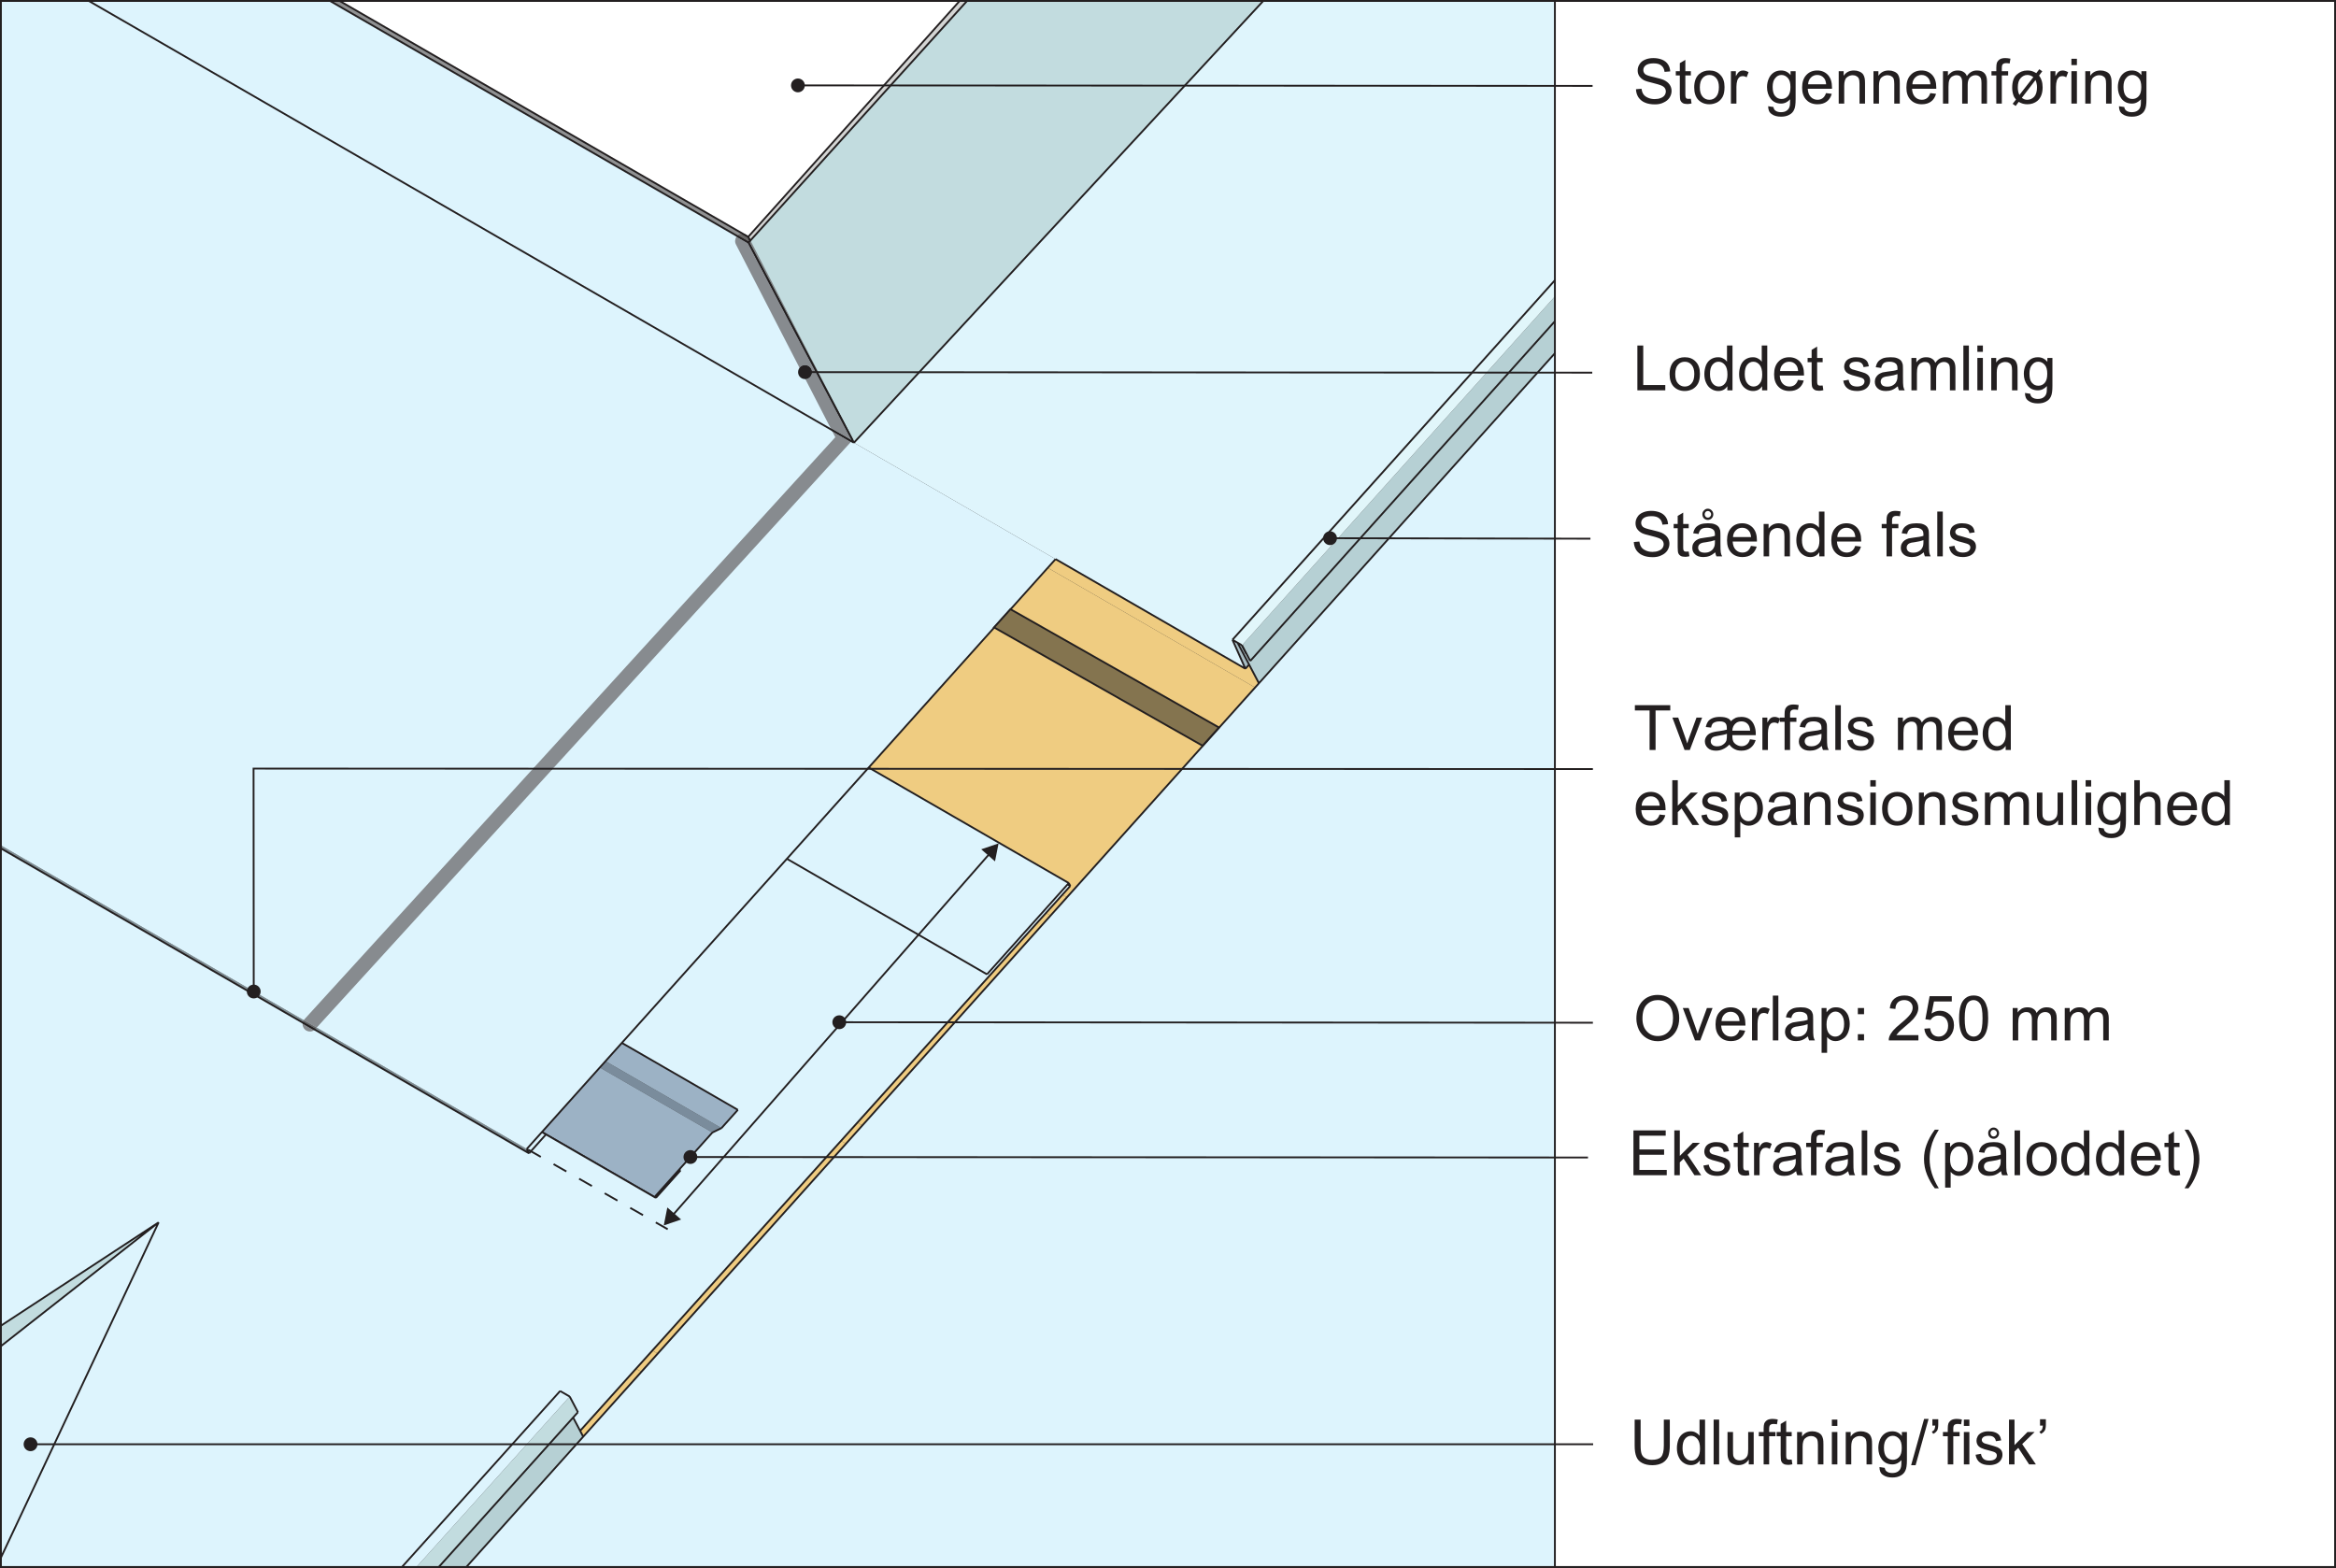 <?xml version="1.0" encoding="UTF-8"?>
<svg xmlns="http://www.w3.org/2000/svg" xmlns:xlink="http://www.w3.org/1999/xlink" width="317.73pt" height="213.25pt" viewBox="0 0 317.73 213.25" version="1.1">
<rect x="0" y="0" width="317.73" height="213.25" fill="#333333" stroke="none"/>
<defs>
<g>
<symbol overflow="visible" id="glyph0-0">
<path style="stroke:none;" d="M 5.312 0 L 5.312 -5.312 L 1.062 -5.312 L 1.062 0 Z M 1.203 -5.172 L 5.172 -5.172 L 5.172 -0.141 L 1.203 -0.141 Z M 1.203 -5.172 "/>
</symbol>
<symbol overflow="visible" id="glyph0-1">
<path style="stroke:none;" d="M 4.641 -2.578 C 4.641 -1.812 4.516 -1.297 4.266 -1.016 C 4.016 -0.75 3.594 -0.625 3 -0.625 C 2.656 -0.625 2.375 -0.688 2.141 -0.828 C 1.891 -0.953 1.719 -1.156 1.625 -1.406 C 1.531 -1.656 1.484 -2.047 1.484 -2.578 L 1.484 -6.094 L 0.672 -6.094 L 0.672 -2.562 C 0.672 -1.922 0.75 -1.422 0.906 -1.047 C 1.047 -0.672 1.312 -0.391 1.672 -0.203 C 2.047 0 2.5 0.109 3.078 0.109 C 3.656 0.109 4.125 -0.016 4.5 -0.234 C 4.859 -0.453 5.094 -0.75 5.25 -1.109 C 5.375 -1.469 5.453 -1.969 5.453 -2.562 L 5.453 -6.094 L 4.641 -6.094 Z M 4.641 -2.578 "/>
</symbol>
<symbol overflow="visible" id="glyph0-2">
<path style="stroke:none;" d="M 4.109 0 L 4.109 -6.094 L 3.359 -6.094 L 3.359 -3.891 C 3.234 -4.078 3.062 -4.219 2.844 -4.328 C 2.641 -4.453 2.406 -4.5 2.141 -4.5 C 1.781 -4.5 1.453 -4.406 1.156 -4.219 C 0.859 -4.031 0.641 -3.75 0.5 -3.406 C 0.359 -3.047 0.281 -2.641 0.281 -2.203 C 0.281 -1.75 0.359 -1.344 0.531 -1 C 0.688 -0.656 0.906 -0.391 1.203 -0.203 C 1.5 0 1.828 0.094 2.172 0.094 C 2.719 0.094 3.125 -0.125 3.406 -0.562 L 3.406 0 Z M 1.375 -3.469 C 1.609 -3.75 1.875 -3.891 2.219 -3.891 C 2.562 -3.891 2.844 -3.734 3.078 -3.453 C 3.312 -3.172 3.422 -2.734 3.422 -2.141 C 3.422 -1.594 3.312 -1.188 3.078 -0.922 C 2.859 -0.656 2.578 -0.516 2.25 -0.516 C 1.922 -0.516 1.641 -0.656 1.406 -0.938 C 1.172 -1.219 1.047 -1.641 1.047 -2.203 C 1.047 -2.781 1.156 -3.203 1.375 -3.469 Z M 1.375 -3.469 "/>
</symbol>
<symbol overflow="visible" id="glyph0-3">
<path style="stroke:none;" d="M 1.297 0 L 1.297 -6.094 L 0.547 -6.094 L 0.547 0 Z M 1.297 0 "/>
</symbol>
<symbol overflow="visible" id="glyph0-4">
<path style="stroke:none;" d="M 4.109 0 L 4.109 -4.406 L 3.359 -4.406 L 3.359 -2.062 C 3.359 -1.672 3.328 -1.391 3.25 -1.188 C 3.156 -1 3.031 -0.844 2.828 -0.719 C 2.641 -0.609 2.422 -0.547 2.203 -0.547 C 1.969 -0.547 1.781 -0.609 1.625 -0.719 C 1.484 -0.828 1.391 -0.984 1.328 -1.188 C 1.312 -1.312 1.297 -1.578 1.297 -1.969 L 1.297 -4.406 L 0.547 -4.406 L 0.547 -1.688 C 0.547 -1.359 0.562 -1.125 0.594 -0.984 C 0.641 -0.766 0.719 -0.578 0.812 -0.438 C 0.922 -0.281 1.094 -0.156 1.312 -0.062 C 1.547 0.047 1.781 0.094 2.047 0.094 C 2.641 0.094 3.109 -0.156 3.438 -0.656 L 3.438 0 Z M 4.109 0 "/>
</symbol>
<symbol overflow="visible" id="glyph0-5">
<path style="stroke:none;" d="M 1.484 0 L 1.484 -3.828 L 2.344 -3.828 L 2.344 -4.406 L 1.484 -4.406 L 1.484 -4.812 C 1.484 -5.078 1.516 -5.266 1.625 -5.359 C 1.719 -5.453 1.875 -5.5 2.094 -5.5 C 2.234 -5.5 2.391 -5.484 2.547 -5.453 L 2.656 -6.109 C 2.391 -6.156 2.172 -6.188 1.953 -6.188 C 1.625 -6.188 1.375 -6.125 1.203 -6.016 C 1.016 -5.891 0.891 -5.734 0.812 -5.547 C 0.766 -5.391 0.734 -5.172 0.734 -4.875 L 0.734 -4.406 L 0.078 -4.406 L 0.078 -3.828 L 0.734 -3.828 L 0.734 0 Z M 1.484 0 "/>
</symbol>
<symbol overflow="visible" id="glyph0-6">
<path style="stroke:none;" d="M 1.859 -0.641 C 1.75 -0.641 1.672 -0.656 1.609 -0.688 C 1.547 -0.734 1.5 -0.781 1.484 -0.844 C 1.453 -0.906 1.438 -1.031 1.438 -1.25 L 1.438 -3.828 L 2.188 -3.828 L 2.188 -4.406 L 1.438 -4.406 L 1.438 -5.953 L 0.688 -5.5 L 0.688 -4.406 L 0.141 -4.406 L 0.141 -3.828 L 0.688 -3.828 L 0.688 -1.297 C 0.688 -0.844 0.719 -0.547 0.781 -0.406 C 0.844 -0.266 0.938 -0.156 1.094 -0.062 C 1.234 0.016 1.453 0.062 1.719 0.062 C 1.891 0.062 2.078 0.031 2.281 -0.016 L 2.188 -0.656 C 2.047 -0.641 1.938 -0.641 1.859 -0.641 Z M 1.859 -0.641 "/>
</symbol>
<symbol overflow="visible" id="glyph0-7">
<path style="stroke:none;" d="M 1.312 0 L 1.312 -2.406 C 1.312 -2.969 1.422 -3.359 1.656 -3.547 C 1.891 -3.75 2.156 -3.859 2.469 -3.859 C 2.672 -3.859 2.844 -3.812 2.984 -3.719 C 3.141 -3.641 3.25 -3.516 3.312 -3.359 C 3.359 -3.219 3.391 -2.984 3.391 -2.672 L 3.391 0 L 4.141 0 L 4.141 -2.719 C 4.141 -3.047 4.125 -3.297 4.094 -3.438 C 4.047 -3.641 3.984 -3.828 3.875 -3.984 C 3.75 -4.141 3.594 -4.266 3.359 -4.359 C 3.141 -4.453 2.906 -4.5 2.641 -4.5 C 2.016 -4.5 1.562 -4.266 1.234 -3.781 L 1.234 -4.406 L 0.562 -4.406 L 0.562 0 Z M 1.312 0 "/>
</symbol>
<symbol overflow="visible" id="glyph0-8">
<path style="stroke:none;" d="M 1.312 -5.234 L 1.312 -6.094 L 0.562 -6.094 L 0.562 -5.234 Z M 1.312 0 L 1.312 -4.406 L 0.562 -4.406 L 0.562 0 Z M 1.312 0 "/>
</symbol>
<symbol overflow="visible" id="glyph0-9">
<path style="stroke:none;" d="M 0.891 1.422 C 1.219 1.672 1.641 1.781 2.172 1.781 C 2.609 1.781 2.984 1.703 3.281 1.531 C 3.594 1.375 3.812 1.141 3.938 0.859 C 4.094 0.562 4.156 0.078 4.156 -0.609 L 4.156 -4.406 L 3.469 -4.406 L 3.469 -3.875 C 3.125 -4.297 2.703 -4.5 2.172 -4.5 C 1.797 -4.5 1.453 -4.406 1.172 -4.219 C 0.875 -4.016 0.656 -3.75 0.5 -3.391 C 0.344 -3.031 0.266 -2.656 0.266 -2.234 C 0.266 -1.609 0.438 -1.094 0.766 -0.656 C 1.109 -0.219 1.578 0 2.172 0 C 2.656 0 3.062 -0.203 3.406 -0.578 C 3.406 -0.094 3.391 0.234 3.344 0.375 C 3.281 0.625 3.156 0.812 2.953 0.953 C 2.766 1.094 2.5 1.172 2.156 1.172 C 1.844 1.172 1.578 1.094 1.406 0.953 C 1.266 0.859 1.172 0.688 1.141 0.469 L 0.422 0.359 C 0.422 0.844 0.562 1.203 0.891 1.422 Z M 1.391 -3.469 C 1.609 -3.75 1.891 -3.891 2.234 -3.891 C 2.562 -3.891 2.859 -3.75 3.109 -3.469 C 3.344 -3.203 3.453 -2.797 3.453 -2.25 C 3.453 -1.688 3.344 -1.281 3.109 -1.016 C 2.875 -0.75 2.578 -0.625 2.25 -0.625 C 1.891 -0.625 1.609 -0.75 1.375 -1.016 C 1.141 -1.281 1.031 -1.703 1.031 -2.281 C 1.031 -2.812 1.156 -3.219 1.391 -3.469 Z M 1.391 -3.469 "/>
</symbol>
<symbol overflow="visible" id="glyph0-10">
<path style="stroke:none;" d="M 0.609 0.109 L 2.375 -6.188 L 1.766 -6.188 L 0 0.109 Z M 0.609 0.109 "/>
</symbol>
<symbol overflow="visible" id="glyph0-11">
<path style="stroke:none;" d="M 0.922 -5.281 C 0.906 -5.047 0.859 -4.875 0.797 -4.734 C 0.719 -4.609 0.609 -4.516 0.453 -4.453 L 0.641 -4.156 C 0.891 -4.266 1.078 -4.438 1.203 -4.656 C 1.281 -4.812 1.328 -5.094 1.328 -5.453 L 1.328 -6.141 L 0.531 -6.141 L 0.531 -5.281 Z M 0.922 -5.281 "/>
</symbol>
<symbol overflow="visible" id="glyph0-12">
<path style="stroke:none;" d="M 0.844 -0.266 C 1.141 -0.031 1.578 0.094 2.156 0.094 C 2.5 0.094 2.812 0.031 3.078 -0.078 C 3.359 -0.203 3.562 -0.375 3.703 -0.594 C 3.844 -0.812 3.922 -1.047 3.922 -1.297 C 3.922 -1.562 3.875 -1.766 3.75 -1.938 C 3.625 -2.109 3.453 -2.234 3.25 -2.328 C 3.047 -2.406 2.672 -2.531 2.156 -2.672 C 1.781 -2.766 1.562 -2.844 1.484 -2.859 C 1.359 -2.922 1.266 -2.984 1.203 -3.062 C 1.141 -3.141 1.109 -3.234 1.109 -3.328 C 1.109 -3.469 1.188 -3.609 1.328 -3.719 C 1.484 -3.828 1.719 -3.891 2.062 -3.891 C 2.359 -3.891 2.578 -3.828 2.734 -3.703 C 2.906 -3.562 2.984 -3.391 3.031 -3.156 L 3.75 -3.266 C 3.703 -3.547 3.625 -3.781 3.5 -3.953 C 3.375 -4.125 3.172 -4.266 2.922 -4.359 C 2.656 -4.453 2.359 -4.5 2.016 -4.5 C 1.781 -4.5 1.562 -4.484 1.375 -4.422 C 1.172 -4.359 1.016 -4.281 0.891 -4.203 C 0.734 -4.094 0.609 -3.953 0.531 -3.781 C 0.438 -3.609 0.391 -3.438 0.391 -3.234 C 0.391 -3.031 0.438 -2.828 0.547 -2.641 C 0.656 -2.469 0.828 -2.328 1.031 -2.234 C 1.25 -2.125 1.625 -2 2.172 -1.875 C 2.578 -1.766 2.828 -1.688 2.938 -1.609 C 3.078 -1.516 3.156 -1.391 3.156 -1.219 C 3.156 -1.031 3.078 -0.859 2.922 -0.734 C 2.75 -0.594 2.484 -0.516 2.156 -0.516 C 1.797 -0.516 1.531 -0.594 1.344 -0.75 C 1.172 -0.906 1.047 -1.141 1 -1.438 L 0.266 -1.312 C 0.344 -0.844 0.531 -0.5 0.844 -0.266 Z M 0.844 -0.266 "/>
</symbol>
<symbol overflow="visible" id="glyph0-13">
<path style="stroke:none;" d="M 1.312 0 L 1.312 -1.75 L 1.828 -2.25 L 3.297 0 L 4.219 0 L 2.359 -2.766 L 4.047 -4.406 L 3.078 -4.406 L 1.312 -2.625 L 1.312 -6.094 L 0.562 -6.094 L 0.562 0 Z M 1.312 0 "/>
</symbol>
<symbol overflow="visible" id="glyph0-14">
<path style="stroke:none;" d="M 0.719 -0.859 C 0.938 -0.547 1.219 -0.297 1.594 -0.141 C 1.969 0.031 2.438 0.109 2.984 0.109 C 3.422 0.109 3.812 0.031 4.141 -0.141 C 4.5 -0.297 4.766 -0.516 4.953 -0.797 C 5.141 -1.094 5.234 -1.391 5.234 -1.719 C 5.234 -2.047 5.141 -2.328 4.969 -2.578 C 4.797 -2.828 4.547 -3.031 4.188 -3.203 C 3.953 -3.312 3.5 -3.438 2.844 -3.594 C 2.188 -3.734 1.781 -3.875 1.625 -4.016 C 1.469 -4.172 1.391 -4.344 1.391 -4.562 C 1.391 -4.812 1.5 -5.031 1.719 -5.203 C 1.953 -5.375 2.297 -5.469 2.797 -5.469 C 3.266 -5.469 3.609 -5.375 3.844 -5.172 C 4.094 -4.984 4.234 -4.688 4.281 -4.312 L 5.047 -4.375 C 5.031 -4.719 4.938 -5.047 4.75 -5.328 C 4.562 -5.609 4.297 -5.828 3.953 -5.969 C 3.609 -6.109 3.219 -6.188 2.766 -6.188 C 2.359 -6.188 1.984 -6.125 1.656 -5.984 C 1.312 -5.844 1.047 -5.641 0.891 -5.375 C 0.703 -5.094 0.625 -4.812 0.625 -4.5 C 0.625 -4.219 0.688 -3.984 0.828 -3.75 C 0.984 -3.531 1.188 -3.328 1.484 -3.172 C 1.703 -3.062 2.094 -2.938 2.656 -2.812 C 3.219 -2.672 3.578 -2.562 3.734 -2.5 C 4 -2.406 4.172 -2.281 4.281 -2.156 C 4.391 -2 4.453 -1.844 4.453 -1.656 C 4.453 -1.469 4.391 -1.281 4.281 -1.125 C 4.172 -0.969 4 -0.844 3.75 -0.75 C 3.516 -0.656 3.25 -0.609 2.938 -0.609 C 2.594 -0.609 2.281 -0.672 2.016 -0.797 C 1.734 -0.922 1.531 -1.078 1.406 -1.266 C 1.266 -1.469 1.188 -1.719 1.141 -2.016 L 0.391 -1.953 C 0.406 -1.547 0.516 -1.188 0.719 -0.859 Z M 0.719 -0.859 "/>
</symbol>
<symbol overflow="visible" id="glyph0-15">
<path style="stroke:none;" d="M 0.844 -0.5 C 1.234 -0.109 1.734 0.094 2.344 0.094 C 2.734 0.094 3.078 0 3.422 -0.172 C 3.734 -0.359 3.984 -0.609 4.156 -0.938 C 4.328 -1.266 4.406 -1.703 4.406 -2.266 C 4.406 -2.969 4.219 -3.516 3.828 -3.906 C 3.453 -4.312 2.953 -4.5 2.344 -4.5 C 1.797 -4.5 1.344 -4.344 0.953 -4.016 C 0.516 -3.625 0.281 -3.016 0.281 -2.203 C 0.281 -1.469 0.469 -0.891 0.844 -0.5 Z M 1.422 -3.469 C 1.672 -3.75 1.969 -3.891 2.344 -3.891 C 2.719 -3.891 3.031 -3.75 3.266 -3.469 C 3.516 -3.188 3.641 -2.766 3.641 -2.234 C 3.641 -1.656 3.516 -1.219 3.266 -0.938 C 3.031 -0.656 2.719 -0.516 2.344 -0.516 C 1.969 -0.516 1.672 -0.656 1.422 -0.938 C 1.172 -1.219 1.047 -1.641 1.047 -2.203 C 1.047 -2.766 1.172 -3.188 1.422 -3.469 Z M 1.422 -3.469 "/>
</symbol>
<symbol overflow="visible" id="glyph0-16">
<path style="stroke:none;" d="M 1.297 0 L 1.297 -2.297 C 1.297 -2.625 1.344 -2.906 1.422 -3.172 C 1.484 -3.344 1.578 -3.484 1.703 -3.594 C 1.828 -3.688 1.984 -3.734 2.141 -3.734 C 2.328 -3.734 2.5 -3.688 2.688 -3.578 L 2.953 -4.266 C 2.688 -4.422 2.438 -4.5 2.188 -4.5 C 2 -4.5 1.844 -4.453 1.703 -4.359 C 1.562 -4.266 1.391 -4.047 1.219 -3.734 L 1.219 -4.406 L 0.547 -4.406 L 0.547 0 Z M 1.297 0 "/>
</symbol>
<symbol overflow="visible" id="glyph0-17">
<path style="stroke:none;" d=""/>
</symbol>
<symbol overflow="visible" id="glyph0-18">
<path style="stroke:none;" d="M 3.109 -0.734 C 2.922 -0.594 2.688 -0.516 2.406 -0.516 C 2.047 -0.516 1.734 -0.641 1.484 -0.906 C 1.234 -1.172 1.109 -1.531 1.078 -2.016 L 4.375 -2.016 C 4.375 -2.094 4.375 -2.172 4.375 -2.203 C 4.375 -2.938 4.188 -3.5 3.812 -3.906 C 3.438 -4.297 2.953 -4.5 2.375 -4.5 C 1.766 -4.5 1.266 -4.297 0.891 -3.891 C 0.5 -3.484 0.312 -2.906 0.312 -2.172 C 0.312 -1.453 0.5 -0.906 0.891 -0.5 C 1.266 -0.109 1.766 0.094 2.406 0.094 C 2.922 0.094 3.344 -0.031 3.672 -0.281 C 4 -0.531 4.219 -0.875 4.344 -1.328 L 3.562 -1.422 C 3.453 -1.109 3.312 -0.891 3.109 -0.734 Z M 1.516 -3.547 C 1.75 -3.781 2.031 -3.891 2.375 -3.891 C 2.75 -3.891 3.062 -3.75 3.297 -3.453 C 3.453 -3.266 3.547 -3 3.578 -2.625 L 1.125 -2.625 C 1.141 -3.016 1.281 -3.312 1.516 -3.547 Z M 1.516 -3.547 "/>
</symbol>
<symbol overflow="visible" id="glyph0-19">
<path style="stroke:none;" d="M 1.312 0 L 1.312 -2.281 C 1.312 -2.688 1.344 -2.984 1.422 -3.203 C 1.516 -3.422 1.641 -3.578 1.812 -3.688 C 2 -3.797 2.188 -3.859 2.391 -3.859 C 2.672 -3.859 2.875 -3.781 2.984 -3.609 C 3.125 -3.438 3.172 -3.203 3.172 -2.859 L 3.172 0 L 3.922 0 L 3.922 -2.562 C 3.922 -3.016 4.031 -3.344 4.234 -3.547 C 4.438 -3.75 4.703 -3.859 5 -3.859 C 5.188 -3.859 5.328 -3.812 5.453 -3.734 C 5.578 -3.656 5.672 -3.547 5.719 -3.422 C 5.766 -3.297 5.797 -3.078 5.797 -2.781 L 5.797 0 L 6.547 0 L 6.547 -3.031 C 6.547 -3.531 6.422 -3.906 6.188 -4.141 C 5.953 -4.391 5.625 -4.5 5.172 -4.5 C 4.609 -4.5 4.156 -4.25 3.812 -3.734 C 3.719 -3.984 3.578 -4.172 3.359 -4.297 C 3.156 -4.438 2.891 -4.5 2.562 -4.5 C 2.266 -4.5 2.016 -4.438 1.781 -4.312 C 1.562 -4.172 1.375 -4 1.234 -3.797 L 1.234 -4.406 L 0.562 -4.406 L 0.562 0 Z M 1.312 0 "/>
</symbol>
<symbol overflow="visible" id="glyph0-20">
<path style="stroke:none;" d="M 3.203 -4.422 C 3.016 -4.484 2.812 -4.5 2.578 -4.5 C 2.031 -4.5 1.562 -4.312 1.141 -3.938 C 0.734 -3.578 0.531 -2.969 0.531 -2.141 C 0.531 -1.766 0.594 -1.422 0.703 -1.109 C 0.766 -0.922 0.891 -0.734 1.047 -0.547 L 0.594 0.031 L 1 0.328 L 1.422 -0.234 C 1.766 -0.016 2.156 0.094 2.594 0.094 C 3.125 0.094 3.594 -0.062 3.969 -0.375 C 4.422 -0.766 4.672 -1.375 4.672 -2.203 C 4.672 -2.562 4.625 -2.891 4.531 -3.156 C 4.469 -3.359 4.359 -3.578 4.188 -3.812 L 4.625 -4.391 L 4.219 -4.672 L 3.812 -4.141 C 3.609 -4.266 3.406 -4.359 3.203 -4.422 Z M 1.516 -1.172 C 1.375 -1.438 1.297 -1.781 1.297 -2.203 C 1.297 -2.766 1.422 -3.172 1.672 -3.453 C 1.922 -3.734 2.234 -3.891 2.594 -3.891 C 2.875 -3.891 3.141 -3.797 3.406 -3.594 Z M 3.844 -2.766 C 3.891 -2.594 3.906 -2.422 3.906 -2.203 C 3.906 -1.656 3.781 -1.219 3.531 -0.938 C 3.266 -0.656 2.953 -0.516 2.562 -0.516 C 2.297 -0.516 2.062 -0.609 1.844 -0.781 L 3.703 -3.203 C 3.781 -3.016 3.828 -2.875 3.844 -2.766 Z M 3.844 -2.766 "/>
</symbol>
<symbol overflow="visible" id="glyph0-21">
<path style="stroke:none;" d="M 0.75 -1.438 C 0.984 -0.969 1.328 -0.594 1.781 -0.312 C 2.234 -0.031 2.75 0.109 3.328 0.109 C 3.844 0.109 4.344 -0.031 4.797 -0.266 C 5.25 -0.531 5.609 -0.891 5.859 -1.375 C 6.109 -1.859 6.234 -2.406 6.234 -3.031 C 6.234 -3.641 6.109 -4.188 5.875 -4.672 C 5.641 -5.141 5.297 -5.516 4.844 -5.781 C 4.391 -6.047 3.891 -6.188 3.328 -6.188 C 2.469 -6.188 1.766 -5.906 1.219 -5.328 C 0.688 -4.766 0.406 -3.969 0.406 -2.953 C 0.406 -2.438 0.531 -1.922 0.75 -1.438 Z M 1.859 -4.906 C 2.266 -5.297 2.75 -5.484 3.328 -5.484 C 3.734 -5.484 4.094 -5.391 4.406 -5.188 C 4.734 -4.984 4.984 -4.703 5.141 -4.328 C 5.312 -3.969 5.391 -3.531 5.391 -3.031 C 5.391 -2.25 5.203 -1.656 4.812 -1.219 C 4.422 -0.797 3.922 -0.594 3.312 -0.594 C 2.719 -0.594 2.234 -0.797 1.844 -1.219 C 1.438 -1.641 1.234 -2.219 1.234 -2.953 C 1.234 -3.859 1.438 -4.516 1.859 -4.906 Z M 1.859 -4.906 "/>
</symbol>
<symbol overflow="visible" id="glyph0-22">
<path style="stroke:none;" d="M 2.484 0 L 4.156 -4.406 L 3.391 -4.406 L 2.406 -1.719 C 2.281 -1.391 2.188 -1.109 2.141 -0.891 C 2.047 -1.188 1.953 -1.484 1.844 -1.766 L 0.906 -4.406 L 0.109 -4.406 L 1.766 0 Z M 2.484 0 "/>
</symbol>
<symbol overflow="visible" id="glyph0-23">
<path style="stroke:none;" d="M 3.594 0 L 4.375 0 C 4.281 -0.172 4.219 -0.344 4.188 -0.531 C 4.156 -0.719 4.141 -1.156 4.141 -1.844 L 4.141 -2.844 C 4.141 -3.172 4.125 -3.406 4.109 -3.531 C 4.047 -3.734 3.984 -3.906 3.875 -4.031 C 3.75 -4.172 3.594 -4.281 3.344 -4.375 C 3.109 -4.469 2.812 -4.5 2.438 -4.5 C 2.047 -4.5 1.719 -4.453 1.422 -4.359 C 1.141 -4.234 0.922 -4.094 0.766 -3.906 C 0.609 -3.719 0.5 -3.453 0.438 -3.141 L 1.172 -3.047 C 1.234 -3.359 1.375 -3.578 1.531 -3.703 C 1.703 -3.828 1.969 -3.891 2.328 -3.891 C 2.688 -3.891 2.984 -3.797 3.172 -3.625 C 3.312 -3.516 3.391 -3.297 3.391 -2.984 C 3.391 -2.969 3.391 -2.906 3.391 -2.797 C 3.094 -2.688 2.656 -2.609 2.047 -2.547 C 1.75 -2.5 1.531 -2.469 1.375 -2.438 C 1.188 -2.375 1 -2.297 0.844 -2.188 C 0.688 -2.078 0.547 -1.922 0.453 -1.75 C 0.359 -1.578 0.312 -1.375 0.312 -1.172 C 0.312 -0.797 0.438 -0.5 0.703 -0.266 C 0.953 -0.031 1.328 0.094 1.812 0.094 C 2.109 0.094 2.391 0.047 2.641 -0.047 C 2.906 -0.156 3.156 -0.312 3.438 -0.547 C 3.469 -0.344 3.516 -0.156 3.594 0 Z M 3.391 -1.938 C 3.391 -1.609 3.344 -1.359 3.25 -1.203 C 3.156 -0.984 2.984 -0.812 2.766 -0.688 C 2.547 -0.547 2.281 -0.5 2 -0.5 C 1.703 -0.5 1.484 -0.562 1.328 -0.688 C 1.188 -0.828 1.109 -0.984 1.109 -1.188 C 1.109 -1.312 1.141 -1.438 1.203 -1.531 C 1.281 -1.656 1.375 -1.719 1.5 -1.781 C 1.625 -1.844 1.859 -1.891 2.156 -1.922 C 2.703 -2 3.109 -2.094 3.391 -2.203 Z M 3.391 -1.938 "/>
</symbol>
<symbol overflow="visible" id="glyph0-24">
<path style="stroke:none;" d="M 1.312 1.688 L 1.312 -0.453 C 1.438 -0.297 1.594 -0.172 1.797 -0.062 C 2 0.047 2.219 0.094 2.469 0.094 C 2.812 0.094 3.125 0 3.438 -0.203 C 3.75 -0.375 3.984 -0.656 4.141 -1.016 C 4.297 -1.391 4.391 -1.781 4.391 -2.234 C 4.391 -2.656 4.312 -3.047 4.172 -3.406 C 4.016 -3.75 3.797 -4.016 3.516 -4.219 C 3.234 -4.406 2.906 -4.5 2.516 -4.5 C 2.234 -4.5 1.984 -4.453 1.781 -4.328 C 1.578 -4.219 1.406 -4.047 1.234 -3.828 L 1.234 -4.406 L 0.562 -4.406 L 0.562 1.688 Z M 1.609 -3.469 C 1.859 -3.781 2.141 -3.922 2.453 -3.922 C 2.766 -3.922 3.047 -3.781 3.266 -3.5 C 3.5 -3.219 3.625 -2.812 3.625 -2.25 C 3.625 -1.656 3.5 -1.219 3.266 -0.938 C 3.031 -0.656 2.75 -0.516 2.406 -0.516 C 2.094 -0.516 1.812 -0.656 1.578 -0.922 C 1.344 -1.203 1.234 -1.609 1.234 -2.172 C 1.234 -2.75 1.359 -3.172 1.609 -3.469 Z M 1.609 -3.469 "/>
</symbol>
<symbol overflow="visible" id="glyph0-25">
<path style="stroke:none;" d="M 1.609 -3.562 L 1.609 -4.406 L 0.766 -4.406 L 0.766 -3.562 Z M 1.609 0 L 1.609 -0.844 L 0.766 -0.844 L 0.766 0 Z M 1.609 0 "/>
</symbol>
<symbol overflow="visible" id="glyph0-26">
<path style="stroke:none;" d="M 1.281 -0.719 C 1.375 -0.844 1.484 -0.984 1.609 -1.125 C 1.734 -1.25 2.016 -1.516 2.469 -1.891 C 3.016 -2.344 3.391 -2.688 3.625 -2.953 C 3.844 -3.219 4.016 -3.469 4.109 -3.703 C 4.219 -3.938 4.266 -4.172 4.266 -4.422 C 4.266 -4.891 4.094 -5.297 3.75 -5.625 C 3.422 -5.953 2.953 -6.109 2.375 -6.109 C 1.797 -6.109 1.328 -5.953 0.984 -5.656 C 0.641 -5.359 0.438 -4.922 0.391 -4.359 L 1.156 -4.281 C 1.156 -4.656 1.266 -4.953 1.484 -5.172 C 1.703 -5.375 1.984 -5.484 2.359 -5.484 C 2.688 -5.484 2.969 -5.391 3.188 -5.188 C 3.406 -4.984 3.5 -4.734 3.5 -4.438 C 3.5 -4.156 3.391 -3.844 3.156 -3.531 C 2.922 -3.219 2.469 -2.781 1.812 -2.25 C 1.391 -1.906 1.062 -1.594 0.828 -1.328 C 0.609 -1.062 0.438 -0.797 0.328 -0.516 C 0.266 -0.359 0.234 -0.172 0.25 0 L 4.281 0 L 4.281 -0.719 Z M 1.281 -0.719 "/>
</symbol>
<symbol overflow="visible" id="glyph0-27">
<path style="stroke:none;" d="M 0.953 -0.359 C 1.312 -0.047 1.766 0.109 2.312 0.109 C 2.984 0.109 3.516 -0.141 3.906 -0.641 C 4.219 -1.031 4.391 -1.516 4.391 -2.062 C 4.391 -2.641 4.203 -3.125 3.844 -3.484 C 3.469 -3.844 3.031 -4.031 2.5 -4.031 C 2.094 -4.031 1.719 -3.906 1.344 -3.656 L 1.672 -5.297 L 4.094 -5.297 L 4.094 -6.016 L 1.078 -6.016 L 0.5 -2.875 L 1.203 -2.781 C 1.312 -2.953 1.469 -3.109 1.656 -3.219 C 1.844 -3.328 2.062 -3.375 2.297 -3.375 C 2.688 -3.375 3.016 -3.25 3.234 -3.016 C 3.469 -2.766 3.594 -2.422 3.594 -2 C 3.594 -1.547 3.469 -1.188 3.219 -0.922 C 2.969 -0.641 2.672 -0.516 2.312 -0.516 C 2 -0.516 1.75 -0.609 1.531 -0.797 C 1.328 -0.984 1.203 -1.281 1.141 -1.656 L 0.359 -1.594 C 0.406 -1.094 0.609 -0.672 0.953 -0.359 Z M 0.953 -0.359 "/>
</symbol>
<symbol overflow="visible" id="glyph0-28">
<path style="stroke:none;" d="M 0.953 -0.531 C 1.297 -0.109 1.75 0.109 2.344 0.109 C 2.781 0.109 3.156 -0.016 3.438 -0.25 C 3.734 -0.5 3.953 -0.828 4.094 -1.281 C 4.234 -1.703 4.312 -2.281 4.312 -3 C 4.312 -3.609 4.281 -4.094 4.188 -4.438 C 4.094 -4.797 3.969 -5.094 3.812 -5.344 C 3.641 -5.594 3.438 -5.781 3.203 -5.922 C 2.953 -6.047 2.656 -6.109 2.344 -6.109 C 1.891 -6.109 1.531 -6 1.234 -5.75 C 0.938 -5.516 0.719 -5.188 0.578 -4.75 C 0.438 -4.297 0.359 -3.719 0.359 -3 C 0.359 -1.859 0.562 -1.031 0.953 -0.531 Z M 1.5 -5.062 C 1.703 -5.344 1.984 -5.484 2.328 -5.484 C 2.672 -5.484 2.969 -5.328 3.203 -5 C 3.438 -4.672 3.547 -4 3.547 -3 C 3.547 -2 3.438 -1.328 3.203 -1 C 2.969 -0.672 2.672 -0.516 2.344 -0.516 C 2 -0.516 1.703 -0.672 1.469 -1 C 1.234 -1.328 1.125 -2 1.125 -3 C 1.125 -4 1.25 -4.688 1.5 -5.062 Z M 1.5 -5.062 "/>
</symbol>
<symbol overflow="visible" id="glyph0-29">
<path style="stroke:none;" d="M 5.203 0 L 5.203 -0.719 L 1.484 -0.719 L 1.484 -2.781 L 4.844 -2.781 L 4.844 -3.5 L 1.484 -3.5 L 1.484 -5.375 L 5.062 -5.375 L 5.062 -6.094 L 0.672 -6.094 L 0.672 0 Z M 5.203 0 "/>
</symbol>
<symbol overflow="visible" id="glyph0-30">
<path style="stroke:none;" d="M 2.531 1.781 C 1.703 0.453 1.281 -0.875 1.281 -2.203 C 1.281 -2.719 1.344 -3.25 1.469 -3.766 C 1.562 -4.172 1.688 -4.578 1.859 -4.953 C 1.969 -5.203 2.188 -5.609 2.531 -6.188 L 1.984 -6.188 C 1.469 -5.484 1.094 -4.797 0.844 -4.094 C 0.625 -3.5 0.516 -2.859 0.516 -2.203 C 0.516 -1.469 0.656 -0.734 0.938 -0.047 C 1.234 0.656 1.578 1.266 1.984 1.781 Z M 2.531 1.781 "/>
</symbol>
<symbol overflow="visible" id="glyph0-31">
<path style="stroke:none;" d="M 3.594 0 L 4.375 0 C 4.281 -0.172 4.219 -0.344 4.188 -0.531 C 4.156 -0.719 4.141 -1.156 4.141 -1.844 L 4.141 -2.844 C 4.141 -3.172 4.125 -3.406 4.109 -3.531 C 4.047 -3.734 3.984 -3.906 3.875 -4.031 C 3.75 -4.172 3.594 -4.281 3.344 -4.375 C 3.109 -4.469 2.812 -4.5 2.438 -4.5 C 2.047 -4.5 1.719 -4.453 1.422 -4.359 C 1.141 -4.234 0.922 -4.094 0.766 -3.906 C 0.609 -3.719 0.5 -3.453 0.438 -3.141 L 1.172 -3.047 C 1.234 -3.359 1.375 -3.578 1.531 -3.703 C 1.703 -3.828 1.969 -3.891 2.328 -3.891 C 2.688 -3.891 2.984 -3.797 3.172 -3.625 C 3.312 -3.516 3.391 -3.297 3.391 -2.984 C 3.391 -2.969 3.391 -2.906 3.391 -2.797 C 3.094 -2.688 2.656 -2.609 2.047 -2.547 C 1.75 -2.5 1.531 -2.469 1.375 -2.438 C 1.188 -2.375 1 -2.297 0.844 -2.188 C 0.688 -2.078 0.547 -1.922 0.453 -1.75 C 0.359 -1.578 0.312 -1.375 0.312 -1.172 C 0.312 -0.797 0.438 -0.5 0.703 -0.266 C 0.953 -0.031 1.328 0.094 1.812 0.094 C 2.109 0.094 2.391 0.047 2.641 -0.047 C 2.906 -0.156 3.156 -0.312 3.438 -0.547 C 3.469 -0.344 3.516 -0.156 3.594 0 Z M 3.391 -1.938 C 3.391 -1.609 3.344 -1.359 3.25 -1.203 C 3.156 -0.984 2.984 -0.812 2.766 -0.688 C 2.547 -0.547 2.281 -0.5 2 -0.5 C 1.703 -0.5 1.484 -0.562 1.328 -0.688 C 1.188 -0.828 1.109 -0.984 1.109 -1.188 C 1.109 -1.312 1.141 -1.438 1.203 -1.531 C 1.281 -1.656 1.375 -1.719 1.5 -1.781 C 1.625 -1.844 1.859 -1.891 2.156 -1.922 C 2.703 -2 3.109 -2.094 3.391 -2.203 Z M 1.891 -5.172 C 2.047 -5.031 2.219 -4.953 2.438 -4.953 C 2.625 -4.953 2.812 -5.031 2.953 -5.172 C 3.094 -5.328 3.172 -5.5 3.172 -5.719 C 3.172 -5.922 3.094 -6.109 2.953 -6.25 C 2.812 -6.406 2.625 -6.484 2.422 -6.484 C 2.219 -6.484 2.047 -6.406 1.906 -6.25 C 1.75 -6.109 1.688 -5.938 1.688 -5.734 C 1.688 -5.516 1.75 -5.328 1.891 -5.172 Z M 2.125 -6.047 C 2.203 -6.125 2.312 -6.172 2.438 -6.172 C 2.547 -6.172 2.656 -6.125 2.734 -6.031 C 2.828 -5.953 2.875 -5.844 2.875 -5.719 C 2.875 -5.594 2.828 -5.484 2.734 -5.406 C 2.656 -5.312 2.547 -5.266 2.438 -5.266 C 2.312 -5.266 2.203 -5.312 2.125 -5.406 C 2.047 -5.484 2 -5.609 2 -5.734 C 2 -5.844 2.047 -5.953 2.125 -6.047 Z M 2.125 -6.047 "/>
</symbol>
<symbol overflow="visible" id="glyph0-32">
<path style="stroke:none;" d="M 2.094 -0.047 C 2.375 -0.734 2.531 -1.469 2.531 -2.203 C 2.531 -2.859 2.406 -3.5 2.203 -4.094 C 1.953 -4.797 1.578 -5.484 1.047 -6.188 L 0.516 -6.188 C 0.859 -5.609 1.078 -5.188 1.188 -4.953 C 1.344 -4.562 1.484 -4.172 1.578 -3.75 C 1.703 -3.234 1.766 -2.719 1.766 -2.203 C 1.766 -0.875 1.344 0.453 0.516 1.781 L 1.047 1.781 C 1.469 1.266 1.812 0.656 2.094 -0.047 Z M 2.094 -0.047 "/>
</symbol>
<symbol overflow="visible" id="glyph0-33">
<path style="stroke:none;" d="M 3.016 0 L 3.016 -5.375 L 5.016 -5.375 L 5.016 -6.094 L 0.203 -6.094 L 0.203 -5.375 L 2.203 -5.375 L 2.203 0 Z M 3.016 0 "/>
</symbol>
<symbol overflow="visible" id="glyph0-34">
<path style="stroke:none;" d="M 6.406 -1.453 C 6.328 -1.156 6.203 -0.922 6 -0.766 C 5.812 -0.609 5.562 -0.516 5.281 -0.516 C 5.031 -0.516 4.812 -0.578 4.609 -0.703 C 4.406 -0.812 4.25 -0.969 4.156 -1.141 C 4.062 -1.328 4.016 -1.609 4.016 -2.016 L 7.203 -2.016 C 7.203 -2.141 7.203 -2.219 7.203 -2.266 C 7.203 -2.609 7.141 -2.969 7 -3.328 C 6.875 -3.672 6.656 -3.969 6.359 -4.188 C 6.062 -4.391 5.688 -4.5 5.25 -4.5 C 4.938 -4.5 4.656 -4.453 4.438 -4.359 C 4.219 -4.25 4.016 -4.109 3.828 -3.906 C 3.719 -4.094 3.594 -4.219 3.422 -4.297 C 3.141 -4.438 2.766 -4.5 2.312 -4.5 C 1.953 -4.5 1.625 -4.453 1.359 -4.344 C 1.094 -4.234 0.875 -4.094 0.734 -3.906 C 0.594 -3.703 0.469 -3.453 0.406 -3.125 L 1.125 -3.047 C 1.172 -3.266 1.234 -3.438 1.312 -3.547 C 1.391 -3.656 1.516 -3.734 1.688 -3.797 C 1.859 -3.859 2.047 -3.891 2.297 -3.891 C 2.656 -3.891 2.906 -3.812 3.047 -3.672 C 3.203 -3.531 3.266 -3.297 3.266 -2.938 C 3.266 -2.906 3.266 -2.844 3.266 -2.766 C 2.984 -2.688 2.641 -2.625 2.219 -2.562 C 1.688 -2.5 1.297 -2.406 1.047 -2.297 C 0.812 -2.188 0.625 -2.047 0.484 -1.828 C 0.344 -1.625 0.281 -1.406 0.281 -1.172 C 0.281 -0.812 0.422 -0.516 0.688 -0.266 C 0.938 -0.031 1.312 0.094 1.781 0.094 C 2.125 0.094 2.438 0.031 2.734 -0.109 C 3.031 -0.234 3.328 -0.438 3.609 -0.734 C 3.828 -0.438 4.062 -0.234 4.328 -0.109 C 4.594 0.031 4.891 0.094 5.25 0.094 C 5.75 0.094 6.156 -0.031 6.484 -0.281 C 6.812 -0.531 7.062 -0.891 7.188 -1.344 Z M 4.391 -3.547 C 4.609 -3.781 4.891 -3.891 5.25 -3.891 C 5.578 -3.891 5.859 -3.781 6.062 -3.578 C 6.281 -3.391 6.406 -3.062 6.438 -2.625 L 4.016 -2.625 C 4.031 -3.031 4.172 -3.328 4.391 -3.547 Z M 3.219 -1.312 C 3.141 -1.078 2.984 -0.891 2.75 -0.734 C 2.531 -0.562 2.25 -0.5 1.922 -0.5 C 1.656 -0.5 1.438 -0.562 1.297 -0.703 C 1.141 -0.828 1.078 -1 1.078 -1.188 C 1.078 -1.391 1.156 -1.562 1.312 -1.703 C 1.438 -1.797 1.656 -1.859 1.953 -1.906 C 2.625 -2.016 3.062 -2.109 3.281 -2.203 C 3.281 -1.766 3.266 -1.469 3.219 -1.312 Z M 3.219 -1.312 "/>
</symbol>
<symbol overflow="visible" id="glyph0-35">
<path style="stroke:none;" d="M 1.312 0 L 1.312 -2.406 C 1.312 -2.75 1.344 -3.031 1.438 -3.219 C 1.516 -3.422 1.656 -3.562 1.844 -3.688 C 2.047 -3.797 2.25 -3.859 2.469 -3.859 C 2.766 -3.859 2.984 -3.781 3.156 -3.609 C 3.312 -3.438 3.391 -3.156 3.391 -2.781 L 3.391 0 L 4.141 0 L 4.141 -2.781 C 4.141 -3.219 4.094 -3.547 3.984 -3.781 C 3.891 -4 3.703 -4.188 3.469 -4.312 C 3.234 -4.438 2.953 -4.5 2.625 -4.5 C 2.094 -4.5 1.656 -4.297 1.312 -3.891 L 1.312 -6.094 L 0.562 -6.094 L 0.562 0 Z M 1.312 0 "/>
</symbol>
<symbol overflow="visible" id="glyph0-36">
<path style="stroke:none;" d="M 4.422 0 L 4.422 -0.719 L 1.422 -0.719 L 1.422 -6.094 L 0.625 -6.094 L 0.625 0 Z M 4.422 0 "/>
</symbol>
</g>
<clipPath id="clip1">
  <path d="M 168 0.125 L 290 0.125 L 290 90 L 168 90 Z M 168 0.125 "/>
</clipPath>
<clipPath id="clip2">
  <path d="M 0.125 189 L 79 189 L 79 213.125 L 0.125 213.125 Z M 0.125 189 "/>
</clipPath>
<clipPath id="clip3">
  <path d="M 0.125 115 L 146 115 L 146 213.125 L 0.125 213.125 Z M 0.125 115 "/>
</clipPath>
<clipPath id="clip4">
  <path d="M 0.125 0.125 L 72 0.125 L 72 157 L 0.125 157 Z M 0.125 0.125 "/>
</clipPath>
<clipPath id="clip5">
  <path d="M 0.125 0.125 L 144 0.125 L 144 157 L 0.125 157 Z M 0.125 0.125 "/>
</clipPath>
<clipPath id="clip6">
  <path d="M 0.125 189 L 78 189 L 78 213.125 L 0.125 213.125 Z M 0.125 189 "/>
</clipPath>
<clipPath id="clip7">
  <path d="M 0.125 0.125 L 117 0.125 L 117 61 L 0.125 61 Z M 0.125 0.125 "/>
</clipPath>
<clipPath id="clip8">
  <path d="M 116 0.125 L 307 0.125 L 307 91 L 116 91 Z M 116 0.125 "/>
</clipPath>
<clipPath id="clip9">
  <path d="M 101 0.125 L 317.605 0.125 L 317.605 33 L 101 33 Z M 101 0.125 "/>
</clipPath>
<clipPath id="clip10">
  <path d="M 167 0.125 L 288 0.125 L 288 88 L 167 88 Z M 167 0.125 "/>
</clipPath>
<clipPath id="clip11">
  <path d="M 101 0.125 L 255 0.125 L 255 61 L 101 61 Z M 101 0.125 "/>
</clipPath>
<clipPath id="clip12">
  <path d="M 0.125 0.125 L 317.605 0.125 L 317.605 213.125 L 0.125 213.125 Z M 0.125 0.125 "/>
</clipPath>
<clipPath id="clip13">
  <path d="M 33 0.125 L 317.605 0.125 L 317.605 213.125 L 33 213.125 Z M 33 0.125 "/>
</clipPath>
<clipPath id="clip14">
  <path d="M 35 0.125 L 317.605 0.125 L 317.605 213.125 L 35 213.125 Z M 35 0.125 "/>
</clipPath>
<clipPath id="clip15">
  <path d="M 38 0.125 L 317.605 0.125 L 317.605 213.125 L 38 213.125 Z M 38 0.125 "/>
</clipPath>
<clipPath id="clip16">
  <path d="M 0.125 192 L 80 192 L 80 213.125 L 0.125 213.125 Z M 0.125 192 "/>
</clipPath>
<clipPath id="clip17">
  <path d="M 168 0.125 L 291 0.125 L 291 93 L 168 93 Z M 168 0.125 "/>
</clipPath>
<clipPath id="clip18">
  <path d="M 42 0.125 L 317.605 0.125 L 317.605 213.125 L 42 213.125 Z M 42 0.125 "/>
</clipPath>
<clipPath id="clip19">
  <path d="M 194 0.125 L 317.605 0.125 L 317.605 213.125 L 194 213.125 Z M 194 0.125 "/>
</clipPath>
<clipPath id="clip20">
  <path d="M 196 0.125 L 317.605 0.125 L 317.605 213.125 L 196 213.125 Z M 196 0.125 "/>
</clipPath>
<clipPath id="clip21">
  <path d="M 199 0.125 L 317.605 0.125 L 317.605 213.125 L 199 213.125 Z M 199 0.125 "/>
</clipPath>
<clipPath id="clip22">
  <path d="M 203 0.125 L 317.605 0.125 L 317.605 213.125 L 203 213.125 Z M 203 0.125 "/>
</clipPath>
<clipPath id="clip23">
  <path d="M 0.125 0.125 L 317.605 0.125 L 317.605 33 L 0.125 33 Z M 0.125 0.125 "/>
</clipPath>
<clipPath id="clip24">
  <path d="M 0.125 0.125 L 103 0.125 L 103 33 L 0.125 33 Z M 0.125 0.125 "/>
</clipPath>
<clipPath id="clip25">
  <path d="M 0.125 166 L 22 166 L 22 213.125 L 0.125 213.125 Z M 0.125 166 "/>
</clipPath>
<clipPath id="clip26">
  <path d="M 0.125 0.125 L 317.605 0.125 L 317.605 213.125 L 0.125 213.125 Z M 0.125 0.125 "/>
</clipPath>
<clipPath id="clip27">
  <path d="M 211 0.125 L 317.605 0.125 L 317.605 213.125 L 211 213.125 Z M 211 0.125 "/>
</clipPath>
</defs>
<g id="surface1">
<g clip-path="url(#clip1)" clip-rule="nonzero">
<path style=" stroke:none;fill-rule:nonzero;fill:rgb(71.375%,81.319%,83.119%);fill-opacity:1;" d="M 168.934 87.766 L 287.988 -44.984 L 288.578 -43.855 L 289.109 -42.855 L 288.879 -42.598 L 170.055 89.895 L 169.527 88.887 L 168.934 87.766 "/>
</g>
<g clip-path="url(#clip2)" clip-rule="nonzero">
<path style=" stroke:none;fill-rule:nonzero;fill:rgb(76.088%,86.166%,87.434%);fill-opacity:1;" d="M -125.168 415.398 L 77.484 189.938 L 78.605 192.066 L 77.953 192.793 L -122.133 415.398 L -125.168 415.398 "/>
</g>
<path style=" stroke:none;fill-rule:nonzero;fill:rgb(47.891%,54.758%,61.267%);fill-opacity:1;" d="M 82.359 144.328 L 98.133 153.43 L 96.895 154.031 L 81.582 145.191 L 82.359 144.328 "/>
<path style=" stroke:none;fill-rule:nonzero;fill:rgb(61.031%,69.672%,77.119%);fill-opacity:1;" d="M 81.582 145.191 L 96.895 154.031 L 92.367 159.082 L 89.109 162.719 L 73.793 153.879 L 81.582 145.191 "/>
<g clip-path="url(#clip3)" clip-rule="nonzero">
<path style=" stroke:none;fill-rule:nonzero;fill:rgb(86.598%,95.689%,99.159%);fill-opacity:1;" d="M -0.922 115.914 L -0.254 115.168 L 71.961 156.863 L 74.266 154.289 L 89.211 162.918 L 92.559 159.18 L 92.367 159.082 L 96.895 154.031 L 98.133 153.43 L 100.359 150.949 L 84.582 141.84 L 107.031 116.805 L 134.242 132.516 L 145.207 120.285 L 145.574 120.5 L 144.496 121.695 L 142.27 124.172 L 116.617 152.684 L 114.387 155.164 L 88.738 183.676 L 86.504 186.156 L 78.906 194.602 L 77.953 192.793 L 78.605 192.066 L 77.484 189.938 L 76.184 189.188 L -127.141 415.398 L -282.32 415.398 L -25.227 134.887 L -17.148 125.895 L -0.922 115.914 M -22.359 259.645 L 21.578 166.246 L -74.781 229.379 L -22.359 259.645 "/>
</g>
<g clip-path="url(#clip4)" clip-rule="nonzero">
<path style=" stroke:none;fill-rule:nonzero;fill:rgb(49.655%,55.348%,57.524%);fill-opacity:1;" d="M -5.102 112.371 L -7.25 111.012 L -7.316 111.09 L -106.074 54.074 L -107.055 53.508 L -110.883 51.297 L -113.066 49.918 L -113.137 49.996 L -216.629 -9.754 L -217.941 -10.516 L -218.254 -11.105 L 71.648 156.27 L 71.961 156.863 L -0.254 115.168 L -1.234 114.602 L -5.102 112.371 "/>
</g>
<g clip-path="url(#clip5)" clip-rule="nonzero">
<path style=" stroke:none;fill-rule:nonzero;fill:rgb(86.598%,95.689%,99.159%);fill-opacity:1;" d="M -218.254 -11.105 L -171.035 -63.621 L -171.109 -63.77 L -146.375 -91.359 L -90.445 -59.066 L 116.145 60.211 L 143.574 76.043 L 142.512 77.227 L 118.156 104.391 L 107.031 116.805 L 84.582 141.84 L 82.359 144.328 L 81.582 145.191 L 73.793 153.879 L 73.711 153.969 L 71.648 156.27 L -218.254 -11.105 "/>
</g>
<path style=" stroke:none;fill-rule:nonzero;fill:rgb(49.655%,55.348%,57.524%);fill-opacity:1;" d="M 145.574 120.5 L 145.207 120.285 L 145.367 120.102 Z M 145.574 120.5 "/>
<g clip-path="url(#clip6)" clip-rule="nonzero">
<path style=" stroke:none;fill-rule:nonzero;fill:rgb(86.598%,95.689%,99.159%);fill-opacity:1;" d="M -127.141 415.398 L 76.184 189.188 L 77.484 189.938 L -125.168 415.398 L -127.141 415.398 "/>
</g>
<path style=" stroke:none;fill-rule:nonzero;fill:rgb(93.562%,79.922%,50.764%);fill-opacity:1;" d="M 145.574 120.5 L 145.367 120.102 L 118.156 104.391 L 142.512 77.227 L 170.711 93.508 L 145.113 122.047 L 144.496 121.695 L 145.574 120.5 "/>
<path style=" stroke:none;fill-rule:nonzero;fill:rgb(93.562%,79.922%,50.764%);fill-opacity:1;" d="M 170.711 93.508 L 142.512 77.227 L 143.574 76.043 L 169.391 90.949 L 169.898 90.398 L 171.23 92.93 L 170.711 93.508 "/>
<path style=" stroke:none;fill-rule:nonzero;fill:rgb(93.562%,79.922%,50.764%);fill-opacity:1;" d="M 144.496 121.695 L 145.113 122.047 L 142.887 124.531 L 142.27 124.172 L 144.496 121.695 "/>
<path style=" stroke:none;fill-rule:nonzero;fill:rgb(93.562%,79.922%,50.764%);fill-opacity:1;" d="M 142.27 124.172 L 142.887 124.531 L 117.289 153.074 L 116.617 152.684 L 142.27 124.172 "/>
<path style=" stroke:none;fill-rule:nonzero;fill:rgb(93.562%,79.922%,50.764%);fill-opacity:1;" d="M 116.617 152.684 L 117.289 153.074 L 115.062 155.555 L 114.387 155.164 L 116.617 152.684 "/>
<path style=" stroke:none;fill-rule:nonzero;fill:rgb(93.562%,79.922%,50.764%);fill-opacity:1;" d="M 114.387 155.164 L 115.062 155.555 L 89.465 184.098 L 88.738 183.676 L 114.387 155.164 "/>
<path style=" stroke:none;fill-rule:nonzero;fill:rgb(93.562%,79.922%,50.764%);fill-opacity:1;" d="M 88.738 183.676 L 89.465 184.098 L 87.238 186.582 L 86.504 186.156 L 88.738 183.676 "/>
<path style=" stroke:none;fill-rule:nonzero;fill:rgb(93.562%,79.922%,50.764%);fill-opacity:1;" d="M 86.504 186.156 L 87.238 186.582 L 79.328 195.402 L 78.906 194.602 L 86.504 186.156 "/>
<path style=" stroke:none;fill-rule:nonzero;fill:rgb(86.598%,95.689%,99.159%);fill-opacity:1;" d="M 118.156 104.391 L 145.367 120.102 L 145.207 120.285 L 134.242 132.516 L 107.031 116.805 L 118.156 104.391 "/>
<path style=" stroke:none;fill-rule:nonzero;fill:rgb(61.031%,69.672%,77.119%);fill-opacity:1;" d="M 84.582 141.84 L 100.359 150.949 L 98.133 153.43 L 82.359 144.328 L 84.582 141.84 "/>
<path style=" stroke:none;fill-rule:nonzero;fill:rgb(35.014%,40.176%,45.168%);fill-opacity:1;" d="M 73.793 153.879 L 89.109 162.719 L 89.211 162.918 L 74.266 154.289 L 73.711 153.969 L 73.793 153.879 "/>
<path style=" stroke:none;fill-rule:nonzero;fill:rgb(61.031%,69.672%,77.119%);fill-opacity:1;" d="M 89.211 162.918 L 89.109 162.719 L 92.367 159.082 L 92.559 159.18 L 89.211 162.918 "/>
<g clip-path="url(#clip7)" clip-rule="nonzero">
<path style=" stroke:none;fill-rule:nonzero;fill:rgb(86.598%,95.689%,99.159%);fill-opacity:1;" d="M 116.145 60.211 L -90.445 -59.066 L -104.777 -86.285 L -103.273 -85.414 L 101.812 32.992 L 116.145 60.211 "/>
</g>
<g clip-path="url(#clip8)" clip-rule="nonzero">
<path style=" stroke:none;fill-rule:nonzero;fill:rgb(87.111%,95.836%,98.819%);fill-opacity:1;" d="M 143.574 76.043 L 116.145 60.211 L 254.133 -88.703 L 306.84 -58.273 L 297.531 -47.895 L 290.098 -40.289 L 288.879 -42.598 L 289.109 -42.855 L 288.578 -43.855 L 287.867 -45.25 L 287.316 -45.57 L 287.199 -45.438 L 286.688 -45.734 L 167.633 87.016 L 169.391 90.949 L 143.574 76.043 "/>
</g>
<path style=" stroke:none;fill-rule:nonzero;fill:rgb(65.898%,74.368%,76.793%);fill-opacity:1;" d="M 169.898 90.398 L 169.391 90.949 L 167.633 87.016 L 168.328 87.414 L 169.898 90.398 "/>
<path style=" stroke:none;fill-rule:nonzero;fill:rgb(86.598%,95.689%,99.159%);fill-opacity:1;" d="M 71.961 156.863 L 71.648 156.27 L 73.711 153.969 L 74.266 154.289 L 71.961 156.863 "/>
<g clip-path="url(#clip9)" clip-rule="nonzero">
<path style=" stroke:none;fill-rule:nonzero;fill:rgb(83.051%,83.498%,82.832%);fill-opacity:1;" d="M 295.73 -180.855 L 295.617 -181.078 L 238.57 -118.258 L 102.043 32.734 L 101.766 32.211 L 385.277 -284.125 L 388.285 -284.125 L 295.73 -180.855 "/>
</g>
<g clip-path="url(#clip10)" clip-rule="nonzero">
<path style=" stroke:none;fill-rule:nonzero;fill:rgb(88.281%,96.155%,97.771%);fill-opacity:1;" d="M 167.633 87.016 L 286.688 -45.734 L 287.199 -45.438 L 287.75 -45.121 L 287.988 -44.984 L 168.934 87.766 L 168.328 87.414 L 167.633 87.016 "/>
</g>
<g clip-path="url(#clip11)" clip-rule="nonzero">
<path style=" stroke:none;fill-rule:nonzero;fill:rgb(76.088%,86.166%,87.434%);fill-opacity:1;" d="M 116.145 60.211 L 101.812 32.992 L 102.043 32.734 L 238.574 -118.242 L 254.133 -88.703 L 116.145 60.211 "/>
</g>
<g clip-path="url(#clip12)" clip-rule="nonzero">
<path style=" stroke:none;fill-rule:nonzero;fill:rgb(86.598%,95.689%,99.159%);fill-opacity:1;" d="M 375.066 -134.344 L 509.406 -284.125 L 601.805 -284.125 L 601.805 -218.207 L 33.543 415.398 L -117.984 415.398 L 79.328 195.402 L 87.238 186.582 L 89.465 184.098 L 115.062 155.555 L 117.289 153.074 L 142.887 124.531 L 145.113 122.047 L 170.711 93.508 L 171.23 92.93 L 290.324 -39.855 L 297.531 -47.895 L 306.84 -58.273 L 352.453 -109.133 L 363.586 -121.539 L 365.238 -123.387 L 367.707 -126.141 L 375.066 -134.344 "/>
</g>
<g clip-path="url(#clip13)" clip-rule="nonzero">
<path style=" stroke:none;fill-rule:nonzero;fill:rgb(86.598%,95.689%,99.159%);fill-opacity:1;" d="M 33.543 415.398 L 601.805 -218.207 L 601.805 -216.012 L 35.516 415.398 L 33.543 415.398 "/>
</g>
<g clip-path="url(#clip14)" clip-rule="nonzero">
<path style=" stroke:none;fill-rule:nonzero;fill:rgb(71.375%,81.319%,83.119%);fill-opacity:1;" d="M 35.516 415.398 L 601.805 -216.012 L 601.805 -212.629 L 38.547 415.398 L 35.516 415.398 "/>
</g>
<g clip-path="url(#clip15)" clip-rule="nonzero">
<path style=" stroke:none;fill-rule:nonzero;fill:rgb(71.375%,81.319%,83.119%);fill-opacity:1;" d="M 38.547 415.398 L 601.805 -212.629 L 601.805 -208.059 L 42.645 415.398 L 38.547 415.398 "/>
</g>
<g clip-path="url(#clip16)" clip-rule="nonzero">
<path style=" stroke:none;fill-rule:nonzero;fill:rgb(71.375%,81.319%,83.119%);fill-opacity:1;" d="M 79.328 195.402 L -117.984 415.398 L -122.133 415.398 L 77.953 192.793 L 78.906 194.602 L 79.328 195.402 "/>
</g>
<g clip-path="url(#clip17)" clip-rule="nonzero">
<path style=" stroke:none;fill-rule:nonzero;fill:rgb(71.375%,81.319%,83.119%);fill-opacity:1;" d="M 290.324 -39.855 L 171.23 92.93 L 169.898 90.398 L 168.328 87.414 L 168.879 87.734 L 169.5 88.914 L 170.055 89.895 L 288.879 -42.598 L 290.098 -40.289 L 290.324 -39.855 "/>
</g>
<path style=" stroke:none;fill-rule:nonzero;fill:rgb(71.375%,81.319%,83.119%);fill-opacity:1;" d="M 169.527 88.887 L 168.879 87.734 L 169.527 88.887 "/>
<g clip-path="url(#clip18)" clip-rule="nonzero">
<path style=" stroke:none;fill-rule:nonzero;fill:rgb(86.598%,95.689%,99.159%);fill-opacity:1;" d="M 42.645 415.398 L 601.805 -208.059 L 601.805 -39.113 L 194.172 415.398 L 42.645 415.398 "/>
</g>
<g clip-path="url(#clip19)" clip-rule="nonzero">
<path style=" stroke:none;fill-rule:nonzero;fill:rgb(86.598%,95.689%,99.159%);fill-opacity:1;" d="M 194.172 415.398 L 601.805 -39.113 L 601.805 -36.914 L 196.141 415.398 L 194.172 415.398 "/>
</g>
<g clip-path="url(#clip20)" clip-rule="nonzero">
<path style=" stroke:none;fill-rule:nonzero;fill:rgb(71.375%,81.319%,83.119%);fill-opacity:1;" d="M 196.141 415.398 L 601.805 -36.914 L 601.805 -33.535 L 199.172 415.398 L 196.141 415.398 "/>
</g>
<g clip-path="url(#clip21)" clip-rule="nonzero">
<path style=" stroke:none;fill-rule:nonzero;fill:rgb(71.375%,81.319%,83.119%);fill-opacity:1;" d="M 199.172 415.398 L 601.805 -33.535 L 601.805 -28.965 L 203.27 415.398 L 199.172 415.398 "/>
</g>
<g clip-path="url(#clip22)" clip-rule="nonzero">
<path style=" stroke:none;fill-rule:nonzero;fill:rgb(86.598%,95.689%,99.159%);fill-opacity:1;" d="M 203.27 415.398 L 601.805 -28.965 L 601.805 139.984 L 354.797 415.398 L 203.27 415.398 "/>
</g>
<g clip-path="url(#clip23)" clip-rule="nonzero">
<path style=" stroke:none;fill-rule:nonzero;fill:rgb(100%,100%,100%);fill-opacity:1;" d="M 385.277 -284.125 L 101.766 32.211 L -103.844 -86.496 L -20.23 -179.789 L 19.527 -224.152 L 20.586 -225.336 L 20.832 -225.605 L 32.75 -238.906 L 73.277 -284.125 L 385.277 -284.125 "/>
</g>
<g clip-path="url(#clip24)" clip-rule="nonzero">
<path style=" stroke:none;fill-rule:nonzero;fill:rgb(56.366%,56.908%,57.074%);fill-opacity:1;" d="M -103.844 -86.496 L 101.766 32.211 L 102.043 32.734 L 101.812 32.992 L -103.273 -85.414 L -103.844 -86.496 "/>
</g>
<g clip-path="url(#clip25)" clip-rule="nonzero">
<path style=" stroke:none;fill-rule:nonzero;fill:rgb(86.598%,95.689%,99.159%);fill-opacity:1;" d="M -22.359 259.645 L -48.57 221.301 L 21.578 166.246 Z M -22.359 259.645 "/>
<path style=" stroke:none;fill-rule:nonzero;fill:rgb(76.088%,86.166%,87.434%);fill-opacity:1;" d="M -48.57 221.301 L -74.781 229.383 L 21.578 166.246 Z M -48.57 221.301 "/>
</g>
<g clip-path="url(#clip26)" clip-rule="nonzero">
<path style=" stroke:none;fill-rule:nonzero;fill:rgb(13.73%,12.16%,12.549%);fill-opacity:1;" d="M -172.555 -66.973 L -171.828 -65.594 L -171.605 -65.711 L -172.332 -67.09 L -172.555 -66.973 M 256.191 -89.691 L 430.426 -284.039 L 430.238 -284.207 L 256.004 -89.855 L 256.191 -89.691 M -103.16 -85.473 L -103.73 -86.555 L -103.953 -86.438 L -103.383 -85.355 L -103.16 -85.473 M 298.211 -68.992 L 301.469 -72.633 L 301.281 -72.797 L 298.023 -69.16 L 298.211 -68.992 M 301.469 -72.633 L 305.996 -77.684 L 305.809 -77.852 L 301.281 -72.797 L 301.469 -72.633 M 298.281 -68.988 L 284.602 -76.891 L 284.473 -76.672 L 298.156 -68.77 L 298.281 -68.988 M 284.602 -76.891 L 284.047 -77.207 L 283.922 -76.992 L 284.477 -76.672 L 284.602 -76.891 M -286.379 415.48 L -26.648 132.098 L -26.836 131.93 L -286.562 415.312 L -286.379 415.48 M -26.648 132.098 L -26.191 131.594 L -26.375 131.426 L -26.836 131.93 L -26.648 132.098 M -7.34 110.93 L -7.41 111.008 L -7.227 111.176 L -7.156 111.098 L -7.34 110.93 M -26.215 131.617 L -17.086 126 L -17.215 125.785 L -26.348 131.402 L -26.215 131.617 M -17.086 126 L -0.859 116.02 L -0.988 115.805 L -17.215 125.785 L -17.086 126 M -122.039 415.48 L 78.047 192.879 L 77.859 192.711 L -122.227 415.312 L -122.039 415.48 M 78.047 192.879 L 78.699 192.152 L 78.512 191.984 L 77.859 192.711 L 78.047 192.879 M 79 194.688 L 86.598 186.238 L 86.41 186.07 L 78.812 194.52 L 79 194.688 M 145.277 120.02 L 145.113 120.203 L 145.301 120.367 L 145.465 120.188 L 145.277 120.02 M 145.113 120.203 L 134.152 132.434 L 134.336 132.598 L 145.301 120.367 L 145.113 120.203 M 89.203 162.805 L 92.461 159.164 L 92.273 159 L 89.016 162.637 L 89.203 162.805 M 92.461 159.164 L 96.988 154.113 L 96.801 153.949 L 92.273 159 L 92.461 159.164 M 89.273 162.809 L 74.328 154.18 L 74.203 154.398 L 89.148 163.027 L 89.273 162.809 M 74.328 154.184 L 73.777 153.859 L 73.648 154.078 L 74.203 154.398 L 74.328 154.184 M 168.219 87.473 L 169.789 90.453 L 170.012 90.34 L 168.438 87.355 L 168.219 87.473 M 169.789 90.453 L 171.121 92.988 L 171.344 92.871 L 170.012 90.34 L 169.789 90.453 M 77.844 192.852 L 78.797 194.66 L 79.02 194.543 L 78.062 192.734 L 77.844 192.852 M 78.797 194.66 L 79.215 195.461 L 79.438 195.344 L 79.02 194.543 L 78.797 194.66 M 288.77 -42.539 L 289.984 -40.23 L 290.207 -40.348 L 288.988 -42.656 L 288.77 -42.539 M 289.984 -40.23 L 290.215 -39.797 L 290.434 -39.914 L 290.207 -40.348 L 289.984 -40.23 M 374.973 -134.426 L 367.613 -126.223 L 367.801 -126.055 L 375.156 -134.258 L 374.973 -134.426 M 372.594 -139.23 L 373.117 -138.926 L 373.242 -139.145 L 372.719 -139.445 L 372.594 -139.23 M 373.117 -138.926 L 373.266 -138.84 L 373.395 -139.059 L 373.242 -139.145 L 373.117 -138.926 M 372.543 -139.281 L 374.77 -134.66 L 374.996 -134.77 L 372.77 -139.391 L 372.543 -139.281 M 374.77 -134.66 L 374.953 -134.285 L 375.18 -134.395 L 374.996 -134.77 L 374.77 -134.66 M -132.465 71.008 L -132.043 70.539 L -132.227 70.371 L -132.648 70.84 L -132.465 71.008 M -113.16 49.836 L -113.23 49.91 L -113.047 50.078 L -112.977 50.004 L -113.16 49.836 M -113.23 49.91 L -113.316 50.008 L -113.129 50.172 L -113.047 50.078 L -113.23 49.91 M -132.07 70.562 L -122.93 64.938 L -123.059 64.727 L -132.199 70.348 L -132.07 70.562 M -122.93 64.938 L -106.711 54.961 L -106.844 54.746 L -123.059 64.727 L -122.93 64.938 M -170.922 -63.68 L -171 -63.824 L -171.223 -63.711 L -171.145 -63.562 L -170.922 -63.68 M -171 -63.824 L -171.664 -65.094 L -171.887 -64.977 L -171.223 -63.711 L -171 -63.824 M 168.82 87.824 L 169.414 88.945 L 169.637 88.828 L 169.043 87.707 L 168.82 87.824 M 169.414 88.945 L 169.945 89.953 L 170.164 89.836 L 169.637 88.828 L 169.414 88.945 M 72.023 156.754 L -0.191 115.062 L -0.316 115.277 L 71.898 156.969 L 72.023 156.754 M -7.254 110.98 L -106.012 53.965 L -106.137 54.184 L -7.379 111.199 L -7.254 110.98 M -113.074 49.887 L -216.566 -9.863 L -216.691 -9.645 L -113.199 50.105 L -113.074 49.887 M -216.566 -9.863 L -217.879 -10.621 L -218.004 -10.406 L -216.691 -9.645 L -216.566 -9.863 M 287.688 -45.012 L 287.926 -44.875 L 288.051 -45.094 L 287.812 -45.23 L 287.688 -45.012 M 287.875 -44.926 L 288.469 -43.797 L 288.691 -43.914 L 288.098 -45.043 L 287.875 -44.926 M 288.469 -43.797 L 288.996 -42.797 L 289.219 -42.91 L 288.691 -43.914 L 288.469 -43.797 M 289.016 -42.938 L 288.785 -42.684 L 288.973 -42.516 L 289.199 -42.77 L 289.016 -42.938 M 288.785 -42.684 L 169.961 89.809 L 170.148 89.977 L 288.973 -42.516 L 288.785 -42.684 M 101.875 32.883 L -103.211 -85.523 L -103.336 -85.305 L 101.75 33.102 L 101.875 32.883 M -103.211 -85.523 L -104.715 -86.391 L -104.84 -86.176 L -103.336 -85.305 L -103.211 -85.523 M 101.906 33.074 L 102.137 32.82 L 101.949 32.652 L 101.723 32.906 L 101.906 33.074 M 102.137 32.82 L 238.668 -118.16 L 238.48 -118.324 L 101.949 32.652 L 102.137 32.82 M 20.648 -225.441 L -7.27 -241.562 L -7.395 -241.344 L 20.523 -225.227 L 20.648 -225.441 M -7.27 -241.562 L -7.543 -241.723 L -7.668 -241.504 L -7.395 -241.344 L -7.27 -241.562 M 256.207 -89.832 L 255.844 -90.527 L 255.621 -90.41 L 255.984 -89.715 L 256.207 -89.832 M 255.844 -90.527 L 240.664 -119.348 L 240.445 -119.23 L 255.621 -90.41 L 255.844 -90.527 M 372.035 -139.945 L 372.824 -139.488 L 372.949 -139.703 L 372.16 -140.16 L 372.035 -139.945 M 372.824 -139.488 L 373.332 -139.195 L 373.457 -139.41 L 372.949 -139.703 L 372.824 -139.488 M 373.285 -139.246 L 373.379 -139.066 L 373.602 -139.184 L 373.508 -139.363 L 373.285 -139.246 M 388.191 -284.207 L 295.641 -180.938 L 295.824 -180.77 L 388.379 -284.039 L 388.191 -284.207 M 295.641 -180.938 L 240.461 -119.371 L 240.648 -119.203 L 295.824 -180.77 L 295.641 -180.938 M -103.75 -86.41 L -20.137 -179.703 L -20.324 -179.871 L -103.934 -86.578 L -103.75 -86.41 M 86.598 186.238 L 88.832 183.762 L 88.645 183.594 L 86.414 186.07 L 86.598 186.238 M 171.141 92.844 L 170.617 93.426 L 170.805 93.594 L 171.324 93.012 L 171.141 92.844 M 170.617 93.426 L 145.02 121.965 L 145.207 122.133 L 170.805 93.594 L 170.617 93.426 M 145.02 121.965 L 142.793 124.449 L 142.98 124.613 L 145.207 122.133 L 145.02 121.965 M 367.613 -126.223 L 365.145 -123.469 L 365.332 -123.301 L 367.801 -126.055 L 367.613 -126.223 M 539.5 396.809 L 537.281 399.293 L 537.469 399.461 L 539.688 396.977 L 539.5 396.809 M 537.281 399.293 L 522.91 415.312 L 523.098 415.48 L 537.469 399.461 L 537.281 399.293 M 167.57 87.121 L 168.266 87.523 L 168.391 87.309 L 167.695 86.906 L 167.57 87.121 M 168.266 87.523 L 168.816 87.844 L 168.941 87.625 L 168.391 87.309 L 168.266 87.523 M 71.742 156.355 L 73.805 154.051 L 73.617 153.887 L 71.555 156.188 L 71.742 156.355 M 73.805 154.051 L 73.887 153.961 L 73.699 153.793 L 73.617 153.887 L 73.805 154.051 M 73.887 153.961 L 81.676 145.273 L 81.488 145.109 L 73.699 153.793 L 73.887 153.961 M -0.191 115.062 L -1.172 114.496 L -1.297 114.711 L -0.316 115.277 L -0.191 115.062 M -1.172 114.496 L -7.242 110.949 L -7.367 111.164 L -1.297 114.711 L -1.172 114.496 M -106.012 53.965 L -106.988 53.398 L -107.113 53.617 L -106.137 54.184 L -106.012 53.965 M -106.988 53.398 L -113.125 49.855 L -113.25 50.074 L -107.113 53.617 L -106.988 53.398 M 286.625 -45.625 L 287.137 -45.328 L 287.262 -45.547 L 286.75 -45.84 L 286.625 -45.625 M 287.137 -45.328 L 287.688 -45.012 L 287.812 -45.23 L 287.262 -45.547 L 287.137 -45.328 M 373.961 -137.965 L 374.406 -137.113 L 374.629 -137.23 L 374.184 -138.078 L 373.961 -137.965 M 282.051 -74.758 L 284.078 -77.016 L 283.891 -77.184 L 281.867 -74.926 L 282.051 -74.758 M 284.078 -77.016 L 284.156 -77.105 L 283.973 -77.273 L 283.891 -77.184 L 284.078 -77.016 M 284.156 -77.105 L 291.945 -85.797 L 291.758 -85.961 L 283.973 -77.273 L 284.156 -77.105 M -20.137 -179.703 L 19.621 -224.066 L 19.434 -224.234 L -20.324 -179.871 L -20.137 -179.703 M 88.832 183.762 L 114.48 155.25 L 114.293 155.082 L 88.645 183.594 L 88.832 183.762 M 142.793 124.449 L 117.195 152.992 L 117.383 153.156 L 142.98 124.613 L 142.793 124.449 M 297.441 -47.977 L 290.23 -39.938 L 290.418 -39.773 L 297.625 -47.812 L 297.441 -47.977 M 601.715 327.445 L 595.152 334.762 L 595.34 334.93 L 601.898 327.609 L 601.715 327.445 M 567.332 365.785 L 565.102 368.27 L 565.289 368.434 L 567.52 365.953 L 567.332 365.785 M 565.102 368.27 L 539.504 396.809 L 539.688 396.977 L 565.289 368.434 L 565.102 368.27 M 81.672 145.273 L 82.453 144.41 L 82.266 144.242 L 81.488 145.109 L 81.672 145.273 M 373.379 -139.066 L 373.824 -138.219 L 374.047 -138.336 L 373.602 -139.184 L 373.379 -139.066 M 373.824 -138.219 L 373.961 -137.965 L 374.184 -138.078 L 374.047 -138.336 L 373.824 -138.219 M 291.945 -85.797 L 292.723 -86.66 L 292.535 -86.828 L 291.758 -85.961 L 291.945 -85.797 M 19.621 -224.066 L 20.68 -225.25 L 20.492 -225.418 L 19.434 -224.234 L 19.621 -224.066 M -171.684 -64.949 L -146.945 -92.531 L -147.133 -92.699 L -171.871 -65.117 L -171.684 -64.949 M 114.48 155.25 L 116.711 152.77 L 116.523 152.602 L 114.293 155.082 L 114.48 155.25 M 117.195 152.992 L 114.973 155.473 L 115.156 155.641 L 117.383 153.156 L 117.195 152.992 M 306.746 -58.355 L 297.441 -47.977 L 297.625 -47.812 L 306.934 -58.188 L 306.746 -58.355 M 595.152 334.762 L 592.922 337.246 L 593.109 337.41 L 595.34 334.93 L 595.152 334.762 M 592.922 337.246 L 567.332 365.785 L 567.52 365.953 L 593.109 337.41 L 592.922 337.246 M 82.453 144.41 L 84.676 141.926 L 84.488 141.758 L 82.266 144.242 L 82.453 144.41 M 292.723 -86.66 L 294.949 -89.141 L 294.762 -89.309 L 292.535 -86.828 L 292.723 -86.66 M 20.68 -225.25 L 20.922 -225.52 L 20.738 -225.688 L 20.492 -225.418 L 20.68 -225.25 M -146.945 -92.531 L -10.598 -244.555 L -10.781 -244.719 L -147.133 -92.699 L -146.945 -92.531 M 116.711 152.77 L 142.359 124.258 L 142.176 124.09 L 116.523 152.602 L 116.711 152.77 M 114.973 155.473 L 89.371 184.012 L 89.559 184.18 L 115.156 155.641 L 114.973 155.473 M 365.145 -123.469 L 363.492 -121.625 L 363.68 -121.457 L 365.332 -123.301 L 365.145 -123.469 M 84.676 141.926 L 107.125 116.887 L 106.938 116.719 L 84.488 141.758 L 84.676 141.926 M 294.949 -89.141 L 326.352 -124.172 L 326.164 -124.34 L 294.762 -89.309 L 294.949 -89.141 M 20.922 -225.52 L 32.844 -238.82 L 32.656 -238.988 L 20.738 -225.688 L 20.922 -225.52 M 32.844 -238.82 L 73.371 -284.039 L 73.184 -284.207 L 32.656 -238.988 L 32.844 -238.82 M -10.598 -244.555 L -9.059 -246.266 L -9.246 -246.434 L -10.781 -244.719 L -10.598 -244.555 M -9.059 -246.266 L 24.82 -284.039 L 24.637 -284.207 L -9.246 -246.434 L -9.059 -246.266 M 142.359 124.258 L 144.59 121.781 L 144.406 121.613 L 142.176 124.09 L 142.359 124.258 M 144.59 121.781 L 145.668 120.582 L 145.484 120.414 L 144.406 121.613 L 144.59 121.781 M 89.371 184.012 L 87.145 186.496 L 87.332 186.664 L 89.559 184.18 L 89.371 184.012 M 87.145 186.496 L 79.234 195.316 L 79.418 195.484 L 87.332 186.664 L 87.145 186.496 M 363.492 -121.625 L 352.363 -109.215 L 352.547 -109.051 L 363.68 -121.457 L 363.492 -121.625 M 352.363 -109.215 L 306.746 -58.355 L 306.934 -58.188 L 352.547 -109.051 L 352.363 -109.215 M 107.125 116.887 L 118.25 104.477 L 118.062 104.309 L 106.938 116.719 L 107.125 116.887 M 341.598 -141.18 L 348.805 -149.219 L 348.621 -149.387 L 341.414 -141.348 L 341.598 -141.18 M 118.25 104.477 L 142.602 77.309 L 142.418 77.145 L 118.062 104.309 L 118.25 104.477 M 142.602 77.309 L 143.664 76.129 L 143.48 75.961 L 142.418 77.145 L 142.602 77.309 M 339.133 -138.43 L 341.598 -141.18 L 341.414 -141.348 L 338.945 -138.594 L 339.133 -138.43 M 326.352 -124.172 L 337.48 -136.586 L 337.293 -136.75 L 326.164 -124.34 L 326.352 -124.172 M 337.48 -136.586 L 339.133 -138.43 L 338.945 -138.594 L 337.293 -136.75 L 337.48 -136.586 M -74.844 229.488 L -22.422 259.754 L -22.297 259.535 L -74.719 229.273 L -74.844 229.488 M -286.086 107.527 L -233.664 137.793 L -233.539 137.578 L -285.961 107.312 L -286.086 107.527 M 385.184 -284.207 L 101.676 32.129 L 101.859 32.297 L 385.367 -284.039 L 385.184 -284.207 M 101.828 32.105 L -103.777 -86.605 L -103.902 -86.387 L 101.703 32.32 L 101.828 32.105 M 102.152 32.68 L 101.879 32.152 L 101.656 32.27 L 101.934 32.797 L 102.152 32.68 M 373.148 -138.812 L 373.273 -138.953 L 373.086 -139.117 L 372.965 -138.98 L 373.148 -138.812 M 374.609 -137.09 L 506.348 -284.039 L 506.16 -284.207 L 374.426 -137.258 L 374.609 -137.09 M 348.648 -149.195 L 374.516 -134.262 L 374.641 -134.48 L 348.773 -149.41 L 348.648 -149.195 M 32.859 -238.965 L 32.57 -239.516 L 32.348 -239.398 L 32.641 -238.848 L 32.859 -238.965 M 373.488 -139.219 L 503.32 -284.039 L 503.133 -284.207 L 373.301 -139.387 L 373.488 -139.219 M 32.551 -239.371 L 72.594 -284.039 L 72.41 -284.207 L 32.367 -239.539 L 32.551 -239.371 M 281.848 -74.785 L 282.16 -74.191 L 282.383 -74.309 L 282.07 -74.902 L 281.848 -74.785 M 282.363 -74.168 L 284.629 -76.695 L 284.445 -76.863 L 282.176 -74.336 L 282.363 -74.168 M 282.332 -74.359 L 256.473 -89.293 L 256.348 -89.074 L 282.207 -74.145 L 282.332 -74.359 M 371.98 -140.004 L 374.461 -134.32 L 374.691 -134.422 L 372.211 -140.102 L 371.98 -140.004 M 373.832 -137.691 L 373.168 -138.953 L 372.945 -138.84 L 373.609 -137.574 L 373.832 -137.691 M 374.578 -137.281 L 373.785 -137.742 L 373.66 -137.523 L 374.453 -137.062 L 374.578 -137.281 M 374.668 -134.285 L 374.977 -134.633 L 374.789 -134.797 L 374.484 -134.453 L 374.668 -134.285 M 373.977 -138.105 L 373.629 -137.715 L 373.812 -137.551 L 374.164 -137.938 L 373.977 -138.105 M 501.16 -284.207 L 372.004 -140.137 L 372.191 -139.969 L 501.348 -284.039 L 501.16 -284.207 M 256.035 -89.664 L 281.895 -74.734 L 282.02 -74.949 L 256.16 -89.883 L 256.035 -89.664 M 255.984 -89.715 L 256.297 -89.125 L 256.52 -89.242 L 256.207 -89.832 L 255.984 -89.715 M -7.191 -242.719 L 29.855 -284.039 L 29.668 -284.207 L -7.379 -242.887 L -7.191 -242.719 M -7.176 -242.859 L -9.043 -246.406 L -9.262 -246.293 L -7.395 -242.742 L -7.176 -242.859 M -7.98 -242.094 L 20.77 -225.496 L 20.895 -225.715 L -7.855 -242.312 L -7.98 -242.094 M 238.66 -118.172 L 295.711 -180.992 L 295.523 -181.16 L 238.477 -118.34 L 238.66 -118.172 M -7.375 -242.648 L -7.254 -242.68 L -7.316 -242.922 L -7.438 -242.895 L -7.375 -242.648 M 254.242 -88.762 L 238.688 -118.301 L 238.465 -118.184 L 254.02 -88.645 L 254.242 -88.762 M -20.324 -179.871 L -104.871 -86.367 L -104.684 -86.199 L -20.137 -179.703 L -20.324 -179.871 M 116.258 60.152 L 101.926 32.934 L 101.703 33.051 L 116.035 60.27 L 116.258 60.152 M 116.238 60.297 L 254.223 -88.617 L 254.039 -88.789 L 116.055 60.125 L 116.238 60.297 M 363.648 -121.648 L 337.449 -136.777 L 337.324 -136.559 L 363.523 -121.434 L 363.648 -121.648 M 352.516 -109.242 L 326.32 -124.363 L 326.195 -124.148 L 352.391 -109.023 L 352.516 -109.242 M -90.336 -59.125 L -104.668 -86.344 L -104.887 -86.227 L -90.555 -59.008 L -90.336 -59.125 M 290.184 -40.199 L 297.621 -47.809 L 297.445 -47.98 L 290.008 -40.375 L 290.184 -40.199 M 286.594 -45.816 L 167.539 86.93 L 167.727 87.098 L 286.781 -45.648 L 286.594 -45.816 M 254.066 -88.594 L 306.777 -58.164 L 306.902 -58.379 L 254.191 -88.812 L 254.066 -88.594 M 295.504 -181.02 L 295.621 -180.797 L 295.844 -180.91 L 295.727 -181.133 L 295.504 -181.02 M 143.512 76.152 L 169.328 91.059 L 169.453 90.844 L 143.637 75.934 L 143.512 76.152 M 71.539 156.328 L 71.848 156.918 L 72.07 156.805 L 71.762 156.211 L 71.539 156.328 M 72.055 156.945 L 74.359 154.371 L 74.172 154.207 L 71.867 156.777 L 72.055 156.945 M 254.223 -88.621 L 255.824 -90.383 L 255.641 -90.551 L 254.039 -88.789 L 254.223 -88.621 M -8.281 -240.328 L -10.578 -244.695 L -10.801 -244.578 L -8.5 -240.211 L -8.281 -240.328 M 169.484 91.035 L 169.992 90.48 L 169.809 90.312 L 169.301 90.867 L 169.484 91.035 M 167.52 87.066 L 169.277 91.004 L 169.504 90.898 L 167.746 86.965 L 167.52 87.066 M -171.016 -63.684 L -146.281 -91.273 L -146.469 -91.441 L -171.203 -63.852 L -171.016 -63.684 M -146.438 -91.25 L -90.508 -58.957 L -90.383 -59.176 L -146.312 -91.465 L -146.438 -91.25 M -146.266 -91.414 L -146.93 -92.676 L -147.148 -92.559 L -146.488 -91.301 L -146.266 -91.414 M -8.297 -240.188 L -7.238 -241.371 L -7.426 -241.535 L -8.484 -240.352 L -8.297 -240.188 M -8.453 -240.16 L 19.465 -224.043 L 19.59 -224.262 L -8.328 -240.379 L -8.453 -240.16 M -146.285 -91.273 L -8.301 -240.184 L -8.48 -240.355 L -146.469 -91.441 L -146.285 -91.273 M -90.508 -58.957 L 116.082 60.316 L 116.207 60.102 L -90.383 -59.176 L -90.508 -58.957 M -113.301 49.992 L -134.633 67.48 L -134.477 67.672 L -113.141 50.188 L -113.301 49.992 M -106.684 54.938 L -105.98 54.156 L -106.168 53.988 L -106.871 54.77 L -106.684 54.938 M -285.953 107.523 L -189.594 44.391 L -189.73 44.184 L -286.094 107.316 L -285.953 107.523 M -189.738 44.188 L -259.891 99.242 L -259.734 99.438 L -189.586 44.387 L -189.738 44.188 M -233.488 137.738 L -189.551 44.34 L -189.777 44.234 L -233.715 137.633 L -233.488 137.738 M -259.914 99.41 L -233.707 137.758 L -233.5 137.613 L -259.711 99.27 L -259.914 99.41 M -259.848 99.223 L -286.059 107.301 L -285.984 107.539 L -259.777 99.461 L -259.848 99.223 M -74.711 229.484 L 21.648 166.352 L 21.512 166.145 L -74.848 229.277 L -74.711 229.484 M 21.504 166.148 L -48.648 221.203 L -48.492 221.398 L 21.656 166.348 L 21.504 166.148 M -22.246 259.699 L 21.691 166.301 L 21.465 166.195 L -22.473 259.594 L -22.246 259.699 M 601.715 150.047 L 363.809 415.312 L 363.992 415.48 L 601.898 150.215 L 601.715 150.047 M -48.672 221.371 L -22.465 259.715 L -22.258 259.574 L -48.469 221.23 L -48.672 221.371 M -48.609 221.18 L -74.816 229.262 L -74.742 229.5 L -48.535 221.418 L -48.609 221.18 M 601.715 324.578 L 520.332 415.312 L 520.52 415.48 L 601.898 324.742 L 601.715 324.578 M 601.715 321.195 L 517.301 415.312 L 517.488 415.48 L 601.898 321.363 L 601.715 321.195 M 601.715 319 L 515.332 415.312 L 515.52 415.48 L 601.898 319.164 L 601.715 319 M 601.715 -29.047 L 203.18 415.312 L 203.363 415.48 L 601.898 -28.879 L 601.715 -29.047 M 601.715 145.48 L 359.707 415.312 L 359.895 415.48 L 601.898 145.645 L 601.715 145.48 M 601.715 142.098 L 356.676 415.312 L 356.863 415.48 L 601.898 142.266 L 601.715 142.098 M 601.715 139.902 L 354.703 415.312 L 354.891 415.48 L 601.898 140.07 L 601.715 139.902 M 601.715 -208.145 L 42.551 415.312 L 42.738 415.48 L 601.898 -207.977 L 601.715 -208.145 M 601.715 -33.617 L 199.078 415.312 L 199.266 415.48 L 601.898 -33.449 L 601.715 -33.617 M 601.715 -36.996 L 196.047 415.312 L 196.234 415.48 L 601.898 -36.828 L 601.715 -36.996 M 372.75 -139.254 L 372.98 -139.516 L 372.793 -139.68 L 372.562 -139.422 L 372.75 -139.254 M 601.715 -39.195 L 194.078 415.312 L 194.262 415.48 L 601.898 -39.027 L 601.715 -39.195 M 290.23 -39.938 L 171.141 92.844 L 171.324 93.012 L 290.418 -39.773 L 290.23 -39.938 M 373.398 -139.211 L 373.238 -139.031 L 373.422 -138.863 L 373.582 -139.039 L 373.398 -139.211 M 287.254 -45.461 L 287.805 -45.145 L 287.93 -45.359 L 287.379 -45.68 L 287.254 -45.461 M 373.871 -138.016 L 374.027 -138.195 L 373.844 -138.363 L 373.684 -138.184 L 373.871 -138.016 M 373.219 -138.891 L 373.668 -138.043 L 373.887 -138.16 L 373.441 -139.008 L 373.219 -138.891 M 287.758 -45.191 L 288.48 -43.812 L 288.703 -43.93 L 287.977 -45.309 L 287.758 -45.191 M 79.234 195.316 L -118.078 415.312 L -117.891 415.48 L 79.418 195.484 L 79.234 195.316 M 287.289 -45.355 L 287.41 -45.484 L 287.223 -45.652 L 287.105 -45.523 L 287.289 -45.355 M 168.77 87.793 L 169.391 88.973 L 169.613 88.855 L 168.992 87.676 L 168.77 87.793 M 287.844 -45.035 L 287.961 -45.168 L 287.773 -45.336 L 287.656 -45.203 L 287.844 -45.035 M 601.715 -212.715 L 38.453 415.312 L 38.641 415.48 L 601.898 -212.547 L 601.715 -212.715 M 601.715 -216.094 L 35.422 415.312 L 35.605 415.48 L 601.898 -215.926 L 601.715 -216.094 M 601.715 -218.289 L 33.449 415.312 L 33.637 415.48 L 601.898 -218.125 L 601.715 -218.289 M 509.312 -284.207 L 374.973 -134.426 L 375.156 -134.258 L 509.496 -284.039 L 509.312 -284.207 M 100.422 150.844 L 84.645 141.734 L 84.52 141.949 L 100.297 151.059 L 100.422 150.844 M 98.227 153.516 L 100.449 151.031 L 100.266 150.867 L 98.039 153.348 L 98.227 153.516 M 96.949 154.145 L 98.188 153.543 L 98.078 153.32 L 96.84 153.918 L 96.949 154.145 M 88.996 162.777 L 89.098 162.977 L 89.32 162.859 L 89.219 162.66 L 88.996 162.777 M 92.309 159.195 L 92.5 159.293 L 92.613 159.07 L 92.426 158.973 L 92.309 159.195 M 92.465 159.098 L 89.117 162.836 L 89.305 163 L 92.652 159.266 L 92.465 159.098 M 145.688 120.441 L 145.48 120.043 L 145.258 120.16 L 145.465 120.559 L 145.688 120.441 M 145.434 119.996 L 118.219 104.285 L 118.094 104.5 L 145.309 120.211 L 145.434 119.996 M 134.309 132.406 L 107.094 116.695 L 106.969 116.91 L 134.184 132.625 L 134.309 132.406 M 77.375 189.996 L 78.496 192.125 L 78.719 192.012 L 77.598 189.879 L 77.375 189.996 M 76.121 189.297 L 77.422 190.047 L 77.547 189.832 L 76.246 189.082 L 76.121 189.297 M 76.094 189.105 L -127.234 415.312 L -127.047 415.48 L 76.277 189.273 L 76.094 189.105 M -25.32 134.805 L -282.41 415.312 L -282.227 415.48 L -25.137 134.973 L -25.32 134.805 M 145.641 120.391 L 145.27 120.18 L 145.145 120.395 L 145.516 120.605 L 145.641 120.391 M -25.137 134.973 L -17.059 125.977 L -17.242 125.809 L -25.32 134.805 L -25.137 134.973 M -7.449 111.051 L -28.781 128.535 L -28.621 128.727 L -7.289 111.242 L -7.449 111.051 M -0.832 115.996 L -0.16 115.254 L -0.348 115.086 L -1.016 115.828 L -0.832 115.996 M -130.953 73.879 L -122.902 64.914 L -123.086 64.746 L -131.137 73.711 L -130.953 73.879 M -28.793 128.547 L -291.621 415.312 L -291.438 415.48 L -28.609 128.715 L -28.793 128.547 M 309.43 -80.957 L 294.918 -89.336 L 294.793 -89.117 L 309.305 -80.738 L 309.43 -80.957 M 307.234 -78.281 L 309.461 -80.766 L 309.273 -80.934 L 307.047 -78.449 L 307.234 -78.281 M 305.957 -77.652 L 307.195 -78.254 L 307.086 -78.48 L 305.848 -77.879 L 305.957 -77.652 M 298.004 -69.02 L 298.109 -68.82 L 298.328 -68.938 L 298.227 -69.137 L 298.004 -69.02 M 301.32 -72.602 L 301.512 -72.504 L 301.625 -72.727 L 301.434 -72.824 L 301.32 -72.602 M 301.477 -72.699 L 298.129 -68.965 L 298.312 -68.797 L 301.66 -72.531 L 301.477 -72.699 M 305.965 -77.875 L 291.914 -85.984 L 291.789 -85.77 L 305.84 -77.656 L 305.965 -77.875 M 284.004 -77.082 L 298.055 -68.969 L 298.18 -69.188 L 284.129 -77.297 L 284.004 -77.082 M 292.566 -86.637 L 307.078 -78.258 L 307.203 -78.477 L 292.691 -86.852 L 292.566 -86.637 M 565.188 415.289 L 537.438 399.27 L 537.312 399.484 L 565.062 415.504 L 565.188 415.289 M 571.707 415.289 L 539.656 396.785 L 539.531 397 L 571.582 415.504 L 571.707 415.289 M 601.867 389.383 L 565.258 368.242 L 565.133 368.461 L 601.742 389.602 L 601.867 389.383 M 601.867 385.613 L 567.488 365.762 L 567.363 365.98 L 601.742 385.832 L 601.867 385.613 M 601.867 342.297 L 593.078 337.219 L 592.953 337.438 L 601.742 342.512 L 601.867 342.297 M 601.867 338.527 L 595.309 334.738 L 595.184 334.953 L 601.742 338.742 L 601.867 338.527 M 365.301 -123.492 L 339.102 -138.621 L 338.977 -138.402 L 365.176 -123.277 L 365.301 -123.492 M 367.77 -126.246 L 341.566 -141.371 L 341.441 -141.156 L 367.645 -126.031 L 367.77 -126.246 "/>
</g>
<path style=" stroke:none;fill-rule:nonzero;fill:rgb(51.926%,45.465%,31.154%);fill-opacity:1;" d="M 165.797 98.945 L 163.57 101.426 L 135.207 85.332 L 137.438 82.855 L 165.797 98.945 "/>
<path style="fill:none;stroke-width:2.5;stroke-linecap:butt;stroke-linejoin:miter;stroke:rgb(13.73%,12.16%,12.549%);stroke-opacity:1;stroke-miterlimit:10;" d="M 1657.969 1143.047 L 1635.703 1118.242 L 1352.07 1279.18 L 1374.375 1303.945 Z M 1657.969 1143.047 " transform="matrix(0.1,0,0,-0.1,0,213.25)"/>
<g clip-path="url(#clip27)" clip-rule="nonzero">
<path style=" stroke:none;fill-rule:nonzero;fill:rgb(100%,100%,100%);fill-opacity:1;" d="M 317.82 232.125 L 211.488 232.125 L 211.488 -21.207 L 317.82 -21.207 L 317.82 232.125 "/>
<path style="fill:none;stroke-width:2.5;stroke-linecap:butt;stroke-linejoin:miter;stroke:rgb(13.73%,12.16%,12.549%);stroke-opacity:1;stroke-miterlimit:4;" d="M 3178.203 -188.75 L 2114.883 -188.75 L 2114.883 2344.57 L 3178.203 2344.57 Z M 3178.203 -188.75 " transform="matrix(0.1,0,0,-0.1,0,213.25)"/>
</g>
<path style="fill:none;stroke-width:2.5;stroke-linecap:butt;stroke-linejoin:miter;stroke:rgb(13.73%,12.16%,12.549%);stroke-opacity:1;stroke-miterlimit:4;" d="M 3176.055 1.25 L 1.25 1.25 L 1.25 2131.25 L 3176.055 2131.25 Z M 3176.055 1.25 " transform="matrix(0.1,0,0,-0.1,0,213.25)"/>
<g style="fill:rgb(13.73%,12.16%,12.549%);fill-opacity:1;">
  <use xlink:href="#glyph0-1" x="221.665" y="199.17"/>
</g>
<g style="fill:rgb(13.73%,12.16%,12.549%);fill-opacity:1;">
  <use xlink:href="#glyph0-2" x="227.803" y="199.17"/>
</g>
<g style="fill:rgb(13.73%,12.16%,12.549%);fill-opacity:1;">
  <use xlink:href="#glyph0-3" x="232.531" y="199.17"/>
</g>
<g style="fill:rgb(13.73%,12.16%,12.549%);fill-opacity:1;">
  <use xlink:href="#glyph0-4" x="234.419" y="199.17"/>
</g>
<g style="fill:rgb(13.73%,12.16%,12.549%);fill-opacity:1;">
  <use xlink:href="#glyph0-5" x="239.147" y="199.17"/>
</g>
<g style="fill:rgb(13.73%,12.16%,12.549%);fill-opacity:1;">
  <use xlink:href="#glyph0-6" x="241.508" y="199.17"/>
</g>
<g style="fill:rgb(13.73%,12.16%,12.549%);fill-opacity:1;">
  <use xlink:href="#glyph0-7" x="243.87" y="199.17"/>
</g>
<g style="fill:rgb(13.73%,12.16%,12.549%);fill-opacity:1;">
  <use xlink:href="#glyph0-8" x="248.597" y="199.17"/>
</g>
<g style="fill:rgb(13.73%,12.16%,12.549%);fill-opacity:1;">
  <use xlink:href="#glyph0-7" x="250.486" y="199.17"/>
</g>
<g style="fill:rgb(13.73%,12.16%,12.549%);fill-opacity:1;">
  <use xlink:href="#glyph0-9" x="255.213" y="199.17"/>
</g>
<g style="fill:rgb(13.73%,12.16%,12.549%);fill-opacity:1;">
  <use xlink:href="#glyph0-10" x="259.941" y="199.17"/>
</g>
<g style="fill:rgb(13.73%,12.16%,12.549%);fill-opacity:1;">
  <use xlink:href="#glyph0-11" x="262.302" y="199.17"/>
</g>
<g style="fill:rgb(13.73%,12.16%,12.549%);fill-opacity:1;">
  <use xlink:href="#glyph0-5" x="264.191" y="199.17"/>
</g>
<g style="fill:rgb(13.73%,12.16%,12.549%);fill-opacity:1;">
  <use xlink:href="#glyph0-8" x="266.552" y="199.17"/>
</g>
<g style="fill:rgb(13.73%,12.16%,12.549%);fill-opacity:1;">
  <use xlink:href="#glyph0-12" x="268.441" y="199.17"/>
  <use xlink:href="#glyph0-13" x="272.691" y="199.17"/>
  <use xlink:href="#glyph0-11" x="276.941" y="199.17"/>
</g>
<path style="fill:none;stroke-width:2.5;stroke-linecap:butt;stroke-linejoin:miter;stroke:rgb(13.73%,12.16%,12.549%);stroke-opacity:1;stroke-miterlimit:10;" d="M 2166.914 168.203 L 41.562 168.203 " transform="matrix(0.1,0,0,-0.1,0,213.25)"/>
<path style=" stroke:none;fill-rule:nonzero;fill:rgb(13.73%,12.16%,12.549%);fill-opacity:1;" d="M 4.156 195.492 C 3.637 195.492 3.215 195.914 3.215 196.43 C 3.215 196.953 3.637 197.371 4.156 197.371 C 4.676 197.371 5.094 196.953 5.094 196.43 C 5.094 195.914 4.676 195.492 4.156 195.492 "/>
<g style="fill:rgb(13.73%,12.16%,12.549%);fill-opacity:1;">
  <use xlink:href="#glyph0-14" x="222.124" y="14.087"/>
  <use xlink:href="#glyph0-6" x="227.793" y="14.087"/>
</g>
<g style="fill:rgb(13.73%,12.16%,12.549%);fill-opacity:1;">
  <use xlink:href="#glyph0-15" x="230.155" y="14.087"/>
</g>
<g style="fill:rgb(13.73%,12.16%,12.549%);fill-opacity:1;">
  <use xlink:href="#glyph0-16" x="234.882" y="14.087"/>
  <use xlink:href="#glyph0-17" x="237.713" y="14.087"/>
</g>
<g style="fill:rgb(13.73%,12.16%,12.549%);fill-opacity:1;">
  <use xlink:href="#glyph0-9" x="240.075" y="14.087"/>
</g>
<g style="fill:rgb(13.73%,12.16%,12.549%);fill-opacity:1;">
  <use xlink:href="#glyph0-18" x="244.802" y="14.087"/>
</g>
<g style="fill:rgb(13.73%,12.16%,12.549%);fill-opacity:1;">
  <use xlink:href="#glyph0-7" x="249.53" y="14.087"/>
</g>
<g style="fill:rgb(13.73%,12.16%,12.549%);fill-opacity:1;">
  <use xlink:href="#glyph0-7" x="254.257" y="14.087"/>
</g>
<g style="fill:rgb(13.73%,12.16%,12.549%);fill-opacity:1;">
  <use xlink:href="#glyph0-18" x="258.985" y="14.087"/>
</g>
<g style="fill:rgb(13.73%,12.16%,12.549%);fill-opacity:1;">
  <use xlink:href="#glyph0-19" x="263.712" y="14.087"/>
  <use xlink:href="#glyph0-5" x="270.793" y="14.087"/>
</g>
<g style="fill:rgb(13.73%,12.16%,12.549%);fill-opacity:1;">
  <use xlink:href="#glyph0-20" x="273.155" y="14.087"/>
</g>
<g style="fill:rgb(13.73%,12.16%,12.549%);fill-opacity:1;">
  <use xlink:href="#glyph0-16" x="278.347" y="14.087"/>
  <use xlink:href="#glyph0-8" x="281.178" y="14.087"/>
</g>
<g style="fill:rgb(13.73%,12.16%,12.549%);fill-opacity:1;">
  <use xlink:href="#glyph0-7" x="283.066" y="14.087"/>
</g>
<g style="fill:rgb(13.73%,12.16%,12.549%);fill-opacity:1;">
  <use xlink:href="#glyph0-9" x="287.793" y="14.087"/>
</g>
<path style="fill:none;stroke-width:2.5;stroke-linecap:butt;stroke-linejoin:miter;stroke:rgb(13.73%,12.16%,12.549%);stroke-opacity:1;stroke-miterlimit:10;" d="M 2166.133 2015.664 L 1085.312 2016.367 " transform="matrix(0.1,0,0,-0.1,0,213.25)"/>
<path style=" stroke:none;fill-rule:nonzero;fill:rgb(13.73%,12.16%,12.549%);fill-opacity:1;" d="M 108.531 10.676 C 108.012 10.676 107.59 11.094 107.59 11.613 C 107.59 12.133 108.012 12.555 108.531 12.555 C 109.051 12.555 109.469 12.133 109.469 11.613 C 109.473 11.098 109.051 10.676 108.531 10.676 "/>
<g style="fill:rgb(13.73%,12.16%,12.549%);fill-opacity:1;">
  <use xlink:href="#glyph0-21" x="222.165" y="141.503"/>
</g>
<g style="fill:rgb(13.73%,12.16%,12.549%);fill-opacity:1;">
  <use xlink:href="#glyph0-22" x="228.777" y="141.503"/>
  <use xlink:href="#glyph0-18" x="233.027" y="141.503"/>
</g>
<g style="fill:rgb(13.73%,12.16%,12.549%);fill-opacity:1;">
  <use xlink:href="#glyph0-16" x="237.754" y="141.503"/>
  <use xlink:href="#glyph0-3" x="240.585" y="141.503"/>
</g>
<g style="fill:rgb(13.73%,12.16%,12.549%);fill-opacity:1;">
  <use xlink:href="#glyph0-23" x="242.473" y="141.503"/>
</g>
<g style="fill:rgb(13.73%,12.16%,12.549%);fill-opacity:1;">
  <use xlink:href="#glyph0-24" x="247.201" y="141.503"/>
</g>
<g style="fill:rgb(13.73%,12.16%,12.549%);fill-opacity:1;">
  <use xlink:href="#glyph0-25" x="251.928" y="141.503"/>
</g>
<g style="fill:rgb(13.73%,12.16%,12.549%);fill-opacity:1;">
  <use xlink:href="#glyph0-17" x="254.289" y="141.503"/>
</g>
<g style="fill:rgb(13.73%,12.16%,12.549%);fill-opacity:1;">
  <use xlink:href="#glyph0-26" x="256.651" y="141.503"/>
</g>
<g style="fill:rgb(13.73%,12.16%,12.549%);fill-opacity:1;">
  <use xlink:href="#glyph0-27" x="261.378" y="141.503"/>
</g>
<g style="fill:rgb(13.73%,12.16%,12.549%);fill-opacity:1;">
  <use xlink:href="#glyph0-28" x="266.106" y="141.503"/>
</g>
<g style="fill:rgb(13.73%,12.16%,12.549%);fill-opacity:1;">
  <use xlink:href="#glyph0-17" x="270.833" y="141.503"/>
</g>
<g style="fill:rgb(13.73%,12.16%,12.549%);fill-opacity:1;">
  <use xlink:href="#glyph0-19" x="273.195" y="141.503"/>
  <use xlink:href="#glyph0-19" x="280.275" y="141.503"/>
</g>
<path style="fill:none;stroke-width:2.5;stroke-linecap:butt;stroke-linejoin:miter;stroke:rgb(13.73%,12.16%,12.549%);stroke-opacity:1;stroke-miterlimit:10;" d="M 2166.562 741.523 L 1141.562 742.188 " transform="matrix(0.1,0,0,-0.1,0,213.25)"/>
<path style=" stroke:none;fill-rule:nonzero;fill:rgb(13.73%,12.16%,12.549%);fill-opacity:1;" d="M 114.156 138.09 C 113.637 138.09 113.215 138.512 113.215 139.031 C 113.215 139.547 113.637 139.973 114.156 139.973 C 114.676 139.973 115.094 139.551 115.094 139.031 C 115.098 138.512 114.676 138.09 114.156 138.09 "/>
<path style="fill:none;stroke-width:2.5;stroke-linecap:butt;stroke-linejoin:miter;stroke:rgb(13.73%,12.16%,12.549%);stroke-opacity:1;stroke-miterlimit:10;" d="M 914.648 479.336 L 1346.406 971.914 " transform="matrix(0.1,0,0,-0.1,0,213.25)"/>
<path style=" stroke:none;fill-rule:nonzero;fill:rgb(13.73%,12.16%,12.549%);fill-opacity:1;" d="M 92.641 165.863 L 90.281 166.668 L 90.766 164.223 Z M 92.641 165.863 "/>
<path style=" stroke:none;fill-rule:nonzero;fill:rgb(13.73%,12.16%,12.549%);fill-opacity:1;" d="M 135.336 117.152 L 135.82 114.711 L 133.461 115.512 Z M 135.336 117.152 "/>
<path style="fill:none;stroke-width:2.5;stroke-linecap:butt;stroke-linejoin:miter;stroke:rgb(13.73%,12.16%,12.549%);stroke-opacity:1;stroke-dasharray:20,20;stroke-miterlimit:10;" d="M 718.203 568.945 L 908.203 460.625 " transform="matrix(0.1,0,0,-0.1,0,213.25)"/>
<g style="fill:rgb(13.73%,12.16%,12.549%);fill-opacity:1;">
  <use xlink:href="#glyph0-29" x="221.499" y="159.837"/>
  <use xlink:href="#glyph0-13" x="227.168" y="159.837"/>
  <use xlink:href="#glyph0-12" x="231.418" y="159.837"/>
  <use xlink:href="#glyph0-6" x="235.668" y="159.837"/>
</g>
<g style="fill:rgb(13.73%,12.16%,12.549%);fill-opacity:1;">
  <use xlink:href="#glyph0-16" x="238.029" y="159.837"/>
  <use xlink:href="#glyph0-23" x="240.86" y="159.837"/>
</g>
<g style="fill:rgb(13.73%,12.16%,12.549%);fill-opacity:1;">
  <use xlink:href="#glyph0-5" x="245.587" y="159.837"/>
</g>
<g style="fill:rgb(13.73%,12.16%,12.549%);fill-opacity:1;">
  <use xlink:href="#glyph0-23" x="247.948" y="159.837"/>
</g>
<g style="fill:rgb(13.73%,12.16%,12.549%);fill-opacity:1;">
  <use xlink:href="#glyph0-3" x="252.676" y="159.837"/>
</g>
<g style="fill:rgb(13.73%,12.16%,12.549%);fill-opacity:1;">
  <use xlink:href="#glyph0-12" x="254.564" y="159.837"/>
  <use xlink:href="#glyph0-17" x="258.814" y="159.837"/>
</g>
<g style="fill:rgb(13.73%,12.16%,12.549%);fill-opacity:1;">
  <use xlink:href="#glyph0-30" x="261.176" y="159.837"/>
  <use xlink:href="#glyph0-24" x="264.006" y="159.837"/>
</g>
<g style="fill:rgb(13.73%,12.16%,12.549%);fill-opacity:1;">
  <use xlink:href="#glyph0-31" x="268.733" y="159.837"/>
</g>
<g style="fill:rgb(13.73%,12.16%,12.549%);fill-opacity:1;">
  <use xlink:href="#glyph0-3" x="273.461" y="159.837"/>
</g>
<g style="fill:rgb(13.73%,12.16%,12.549%);fill-opacity:1;">
  <use xlink:href="#glyph0-15" x="275.349" y="159.837"/>
</g>
<g style="fill:rgb(13.73%,12.16%,12.549%);fill-opacity:1;">
  <use xlink:href="#glyph0-2" x="280.077" y="159.837"/>
</g>
<g style="fill:rgb(13.73%,12.16%,12.549%);fill-opacity:1;">
  <use xlink:href="#glyph0-2" x="284.804" y="159.837"/>
</g>
<g style="fill:rgb(13.73%,12.16%,12.549%);fill-opacity:1;">
  <use xlink:href="#glyph0-18" x="289.532" y="159.837"/>
</g>
<g style="fill:rgb(13.73%,12.16%,12.549%);fill-opacity:1;">
  <use xlink:href="#glyph0-6" x="294.259" y="159.837"/>
</g>
<g style="fill:rgb(13.73%,12.16%,12.549%);fill-opacity:1;">
  <use xlink:href="#glyph0-32" x="296.621" y="159.837"/>
</g>
<path style="fill:none;stroke-width:2.5;stroke-linecap:butt;stroke-linejoin:miter;stroke:rgb(13.73%,12.16%,12.549%);stroke-opacity:1;stroke-miterlimit:10;" d="M 2159.883 558.203 L 939.062 558.867 " transform="matrix(0.1,0,0,-0.1,0,213.25)"/>
<path style=" stroke:none;fill-rule:nonzero;fill:rgb(13.73%,12.16%,12.549%);fill-opacity:1;" d="M 93.906 156.422 C 93.387 156.422 92.965 156.844 92.965 157.363 C 92.965 157.883 93.387 158.305 93.906 158.305 C 94.422 158.305 94.844 157.883 94.844 157.363 C 94.844 156.848 94.426 156.426 93.906 156.422 "/>
<g style="fill:rgb(13.73%,12.16%,12.549%);fill-opacity:1;">
  <use xlink:href="#glyph0-14" x="221.832" y="75.67"/>
  <use xlink:href="#glyph0-6" x="227.501" y="75.67"/>
</g>
<g style="fill:rgb(13.73%,12.16%,12.549%);fill-opacity:1;">
  <use xlink:href="#glyph0-31" x="229.863" y="75.67"/>
</g>
<g style="fill:rgb(13.73%,12.16%,12.549%);fill-opacity:1;">
  <use xlink:href="#glyph0-18" x="234.59" y="75.67"/>
</g>
<g style="fill:rgb(13.73%,12.16%,12.549%);fill-opacity:1;">
  <use xlink:href="#glyph0-7" x="239.318" y="75.67"/>
</g>
<g style="fill:rgb(13.73%,12.16%,12.549%);fill-opacity:1;">
  <use xlink:href="#glyph0-2" x="244.045" y="75.67"/>
</g>
<g style="fill:rgb(13.73%,12.16%,12.549%);fill-opacity:1;">
  <use xlink:href="#glyph0-18" x="248.773" y="75.67"/>
</g>
<g style="fill:rgb(13.73%,12.16%,12.549%);fill-opacity:1;">
  <use xlink:href="#glyph0-17" x="253.501" y="75.67"/>
</g>
<g style="fill:rgb(13.73%,12.16%,12.549%);fill-opacity:1;">
  <use xlink:href="#glyph0-5" x="255.862" y="75.67"/>
</g>
<g style="fill:rgb(13.73%,12.16%,12.549%);fill-opacity:1;">
  <use xlink:href="#glyph0-23" x="258.223" y="75.67"/>
</g>
<g style="fill:rgb(13.73%,12.16%,12.549%);fill-opacity:1;">
  <use xlink:href="#glyph0-3" x="262.951" y="75.67"/>
</g>
<g style="fill:rgb(13.73%,12.16%,12.549%);fill-opacity:1;">
  <use xlink:href="#glyph0-12" x="264.839" y="75.67"/>
</g>
<path style="fill:none;stroke-width:2.5;stroke-linecap:butt;stroke-linejoin:miter;stroke:rgb(13.73%,12.16%,12.549%);stroke-opacity:1;stroke-miterlimit:10;" d="M 2163.203 1399.844 L 1809.062 1400.508 " transform="matrix(0.1,0,0,-0.1,0,213.25)"/>
<path style=" stroke:none;fill-rule:nonzero;fill:rgb(13.73%,12.16%,12.549%);fill-opacity:1;" d="M 180.906 72.258 C 180.387 72.258 179.965 72.676 179.965 73.195 C 179.965 73.715 180.383 74.137 180.902 74.137 C 181.422 74.141 181.844 73.719 181.844 73.199 C 181.848 72.68 181.426 72.258 180.906 72.258 "/>
<g style="fill:rgb(13.73%,12.16%,12.549%);fill-opacity:1;">
  <use xlink:href="#glyph0-33" x="222.165" y="102.003"/>
</g>
<g style="fill:rgb(13.73%,12.16%,12.549%);fill-opacity:1;">
  <use xlink:href="#glyph0-22" x="227.357" y="102.003"/>
  <use xlink:href="#glyph0-34" x="231.607" y="102.003"/>
</g>
<g style="fill:rgb(13.73%,12.16%,12.549%);fill-opacity:1;">
  <use xlink:href="#glyph0-16" x="239.165" y="102.003"/>
  <use xlink:href="#glyph0-5" x="241.995" y="102.003"/>
</g>
<g style="fill:rgb(13.73%,12.16%,12.549%);fill-opacity:1;">
  <use xlink:href="#glyph0-23" x="244.357" y="102.003"/>
</g>
<g style="fill:rgb(13.73%,12.16%,12.549%);fill-opacity:1;">
  <use xlink:href="#glyph0-3" x="249.084" y="102.003"/>
</g>
<g style="fill:rgb(13.73%,12.16%,12.549%);fill-opacity:1;">
  <use xlink:href="#glyph0-12" x="250.973" y="102.003"/>
  <use xlink:href="#glyph0-17" x="255.223" y="102.003"/>
</g>
<g style="fill:rgb(13.73%,12.16%,12.549%);fill-opacity:1;">
  <use xlink:href="#glyph0-19" x="257.584" y="102.003"/>
  <use xlink:href="#glyph0-18" x="264.665" y="102.003"/>
</g>
<g style="fill:rgb(13.73%,12.16%,12.549%);fill-opacity:1;">
  <use xlink:href="#glyph0-2" x="269.392" y="102.003"/>
</g>
<g style="fill:rgb(13.73%,12.16%,12.549%);fill-opacity:1;">
  <use xlink:href="#glyph0-17" x="274.119" y="102.003"/>
</g>
<g style="fill:rgb(13.73%,12.16%,12.549%);fill-opacity:1;">
  <use xlink:href="#glyph0-18" x="222.165" y="112.204"/>
</g>
<g style="fill:rgb(13.73%,12.16%,12.549%);fill-opacity:1;">
  <use xlink:href="#glyph0-13" x="226.892" y="112.204"/>
  <use xlink:href="#glyph0-12" x="231.142" y="112.204"/>
  <use xlink:href="#glyph0-24" x="235.392" y="112.204"/>
</g>
<g style="fill:rgb(13.73%,12.16%,12.549%);fill-opacity:1;">
  <use xlink:href="#glyph0-23" x="240.12" y="112.204"/>
</g>
<g style="fill:rgb(13.73%,12.16%,12.549%);fill-opacity:1;">
  <use xlink:href="#glyph0-7" x="244.847" y="112.204"/>
</g>
<g style="fill:rgb(13.73%,12.16%,12.549%);fill-opacity:1;">
  <use xlink:href="#glyph0-12" x="249.575" y="112.204"/>
  <use xlink:href="#glyph0-8" x="253.825" y="112.204"/>
</g>
<g style="fill:rgb(13.73%,12.16%,12.549%);fill-opacity:1;">
  <use xlink:href="#glyph0-15" x="255.713" y="112.204"/>
</g>
<g style="fill:rgb(13.73%,12.16%,12.549%);fill-opacity:1;">
  <use xlink:href="#glyph0-7" x="260.441" y="112.204"/>
</g>
<g style="fill:rgb(13.73%,12.16%,12.549%);fill-opacity:1;">
  <use xlink:href="#glyph0-12" x="265.168" y="112.204"/>
  <use xlink:href="#glyph0-19" x="269.418" y="112.204"/>
  <use xlink:href="#glyph0-4" x="276.499" y="112.204"/>
</g>
<g style="fill:rgb(13.73%,12.16%,12.549%);fill-opacity:1;">
  <use xlink:href="#glyph0-3" x="281.226" y="112.204"/>
</g>
<g style="fill:rgb(13.73%,12.16%,12.549%);fill-opacity:1;">
  <use xlink:href="#glyph0-8" x="283.115" y="112.204"/>
</g>
<g style="fill:rgb(13.73%,12.16%,12.549%);fill-opacity:1;">
  <use xlink:href="#glyph0-9" x="285.003" y="112.204"/>
</g>
<g style="fill:rgb(13.73%,12.16%,12.549%);fill-opacity:1;">
  <use xlink:href="#glyph0-35" x="289.731" y="112.204"/>
</g>
<g style="fill:rgb(13.73%,12.16%,12.549%);fill-opacity:1;">
  <use xlink:href="#glyph0-18" x="294.458" y="112.204"/>
</g>
<g style="fill:rgb(13.73%,12.16%,12.549%);fill-opacity:1;">
  <use xlink:href="#glyph0-2" x="299.186" y="112.204"/>
</g>
<path style=" stroke:none;fill-rule:nonzero;fill:rgb(13.73%,12.16%,12.549%);fill-opacity:1;" d="M 216.656 104.473 L 34.363 104.41 L 34.387 134.855 L 34.637 134.855 L 34.613 104.66 L 216.656 104.723 L 216.656 104.473 "/>
<path style=" stroke:none;fill-rule:nonzero;fill:rgb(13.73%,12.16%,12.549%);fill-opacity:1;" d="M 33.574 134.855 C 33.574 135.375 33.992 135.793 34.512 135.793 C 35.031 135.793 35.453 135.371 35.453 134.852 C 35.453 134.336 35.031 133.914 34.512 133.914 C 33.992 133.914 33.574 134.336 33.574 134.855 "/>
<g style="fill:rgb(13.73%,12.16%,12.549%);fill-opacity:1;">
  <use xlink:href="#glyph0-36" x="222.082" y="53.087"/>
</g>
<g style="fill:rgb(13.73%,12.16%,12.549%);fill-opacity:1;">
  <use xlink:href="#glyph0-15" x="226.809" y="53.087"/>
</g>
<g style="fill:rgb(13.73%,12.16%,12.549%);fill-opacity:1;">
  <use xlink:href="#glyph0-2" x="231.537" y="53.087"/>
</g>
<g style="fill:rgb(13.73%,12.16%,12.549%);fill-opacity:1;">
  <use xlink:href="#glyph0-2" x="236.264" y="53.087"/>
</g>
<g style="fill:rgb(13.73%,12.16%,12.549%);fill-opacity:1;">
  <use xlink:href="#glyph0-18" x="240.992" y="53.087"/>
</g>
<g style="fill:rgb(13.73%,12.16%,12.549%);fill-opacity:1;">
  <use xlink:href="#glyph0-6" x="245.719" y="53.087"/>
</g>
<g style="fill:rgb(13.73%,12.16%,12.549%);fill-opacity:1;">
  <use xlink:href="#glyph0-17" x="248.081" y="53.087"/>
</g>
<g style="fill:rgb(13.73%,12.16%,12.549%);fill-opacity:1;">
  <use xlink:href="#glyph0-12" x="250.442" y="53.087"/>
  <use xlink:href="#glyph0-23" x="254.692" y="53.087"/>
</g>
<g style="fill:rgb(13.73%,12.16%,12.549%);fill-opacity:1;">
  <use xlink:href="#glyph0-19" x="259.419" y="53.087"/>
  <use xlink:href="#glyph0-3" x="266.5" y="53.087"/>
</g>
<g style="fill:rgb(13.73%,12.16%,12.549%);fill-opacity:1;">
  <use xlink:href="#glyph0-8" x="268.388" y="53.087"/>
</g>
<g style="fill:rgb(13.73%,12.16%,12.549%);fill-opacity:1;">
  <use xlink:href="#glyph0-7" x="270.277" y="53.087"/>
</g>
<g style="fill:rgb(13.73%,12.16%,12.549%);fill-opacity:1;">
  <use xlink:href="#glyph0-9" x="275.004" y="53.087"/>
</g>
<path style=" stroke:none;fill-rule:nonzero;fill:rgb(13.73%,12.16%,12.549%);fill-opacity:1;" d="M 216.57 50.559 L 109.488 50.488 L 109.488 50.738 L 216.57 50.809 L 216.57 50.559 "/>
<path style=" stroke:none;fill-rule:nonzero;fill:rgb(13.73%,12.16%,12.549%);fill-opacity:1;" d="M 109.488 49.676 C 108.969 49.676 108.551 50.094 108.551 50.613 C 108.547 51.133 108.969 51.555 109.488 51.555 C 110.008 51.555 110.43 51.133 110.43 50.613 C 110.43 50.098 110.008 49.676 109.488 49.676 "/>
<path style=" stroke:none;fill-rule:nonzero;fill:rgb(52.917%,54.631%,55.949%);fill-opacity:1;" d="M 42.156 140.293 C 41.914 140.293 41.672 140.207 41.48 140.031 C 41.246 139.816 41.137 139.516 41.156 139.223 L 42.715 140.121 C 42.547 140.234 42.352 140.293 42.156 140.293 "/>
<path style=" stroke:none;fill-rule:nonzero;fill:rgb(39.34%,39.507%,40.137%);fill-opacity:1;" d="M 42.91 139.945 L 41.211 138.965 C 41.234 138.891 41.27 138.82 41.312 138.754 L 43.07 139.77 L 42.91 139.945 "/>
<path style=" stroke:none;fill-rule:nonzero;fill:rgb(52.917%,54.631%,55.949%);fill-opacity:1;" d="M 43.07 139.77 L 41.312 138.754 C 41.344 138.707 41.379 138.66 41.418 138.617 L 72.379 104.672 L 75.086 104.672 L 43.07 139.77 "/>
<path style=" stroke:none;fill-rule:nonzero;fill:rgb(13.73%,12.16%,12.549%);fill-opacity:1;" d="M 42.715 140.121 L 41.156 139.223 C 41.164 139.137 41.18 139.047 41.211 138.965 L 42.91 139.945 L 42.895 139.965 C 42.84 140.027 42.777 140.078 42.715 140.121 "/>
<path style=" stroke:none;fill-rule:nonzero;fill:rgb(52.917%,54.631%,55.949%);fill-opacity:1;" d="M 75.312 104.422 L 72.605 104.422 L 113.613 59.465 L 113.195 58.648 L 115.73 60.113 L 75.312 104.422 "/>
<path style=" stroke:none;fill-rule:nonzero;fill:rgb(52.917%,54.631%,55.949%);fill-opacity:1;" d="M 115.832 59.887 L 112.98 58.238 L 109.535 51.555 C 109.992 51.531 110.359 51.184 110.422 50.742 L 111.02 50.742 L 115.832 59.887 "/>
<path style=" stroke:none;fill-rule:nonzero;fill:rgb(49.905%,51.868%,52.452%);fill-opacity:1;" d="M 114.438 56.699 L 111.301 50.742 L 111.367 50.742 L 114.438 56.699 "/>
<path style=" stroke:none;fill-rule:nonzero;fill:rgb(13.73%,12.16%,12.549%);fill-opacity:1;" d="M 115.73 60.113 L 113.195 58.648 L 112.98 58.238 L 115.832 59.887 L 111.02 50.742 L 111.301 50.742 L 114.438 56.699 L 116.027 59.785 L 115.73 60.113 "/>
<path style=" stroke:none;fill-rule:nonzero;fill:rgb(52.917%,54.631%,55.949%);fill-opacity:1;" d="M 110.887 50.492 L 110.422 50.492 C 110.359 50.031 109.965 49.676 109.488 49.676 C 109.191 49.676 108.922 49.812 108.75 50.031 L 100.102 33.25 C 99.918 32.898 99.965 32.492 100.184 32.195 L 101.719 33.082 L 110.887 50.492 "/>
<path style=" stroke:none;fill-rule:nonzero;fill:rgb(49.905%,51.868%,52.452%);fill-opacity:1;" d="M 111.238 50.492 L 111.168 50.492 L 101.965 33.012 L 102.133 32.824 L 111.238 50.492 M 102.047 32.742 L 102.043 32.734 L 102.047 32.742 "/>
<path style=" stroke:none;fill-rule:nonzero;fill:rgb(41.351%,40.254%,40.224%);fill-opacity:1;" d="M 101.789 32.832 L 100.363 32.012 C 100.414 31.969 100.473 31.934 100.531 31.902 C 100.621 31.855 100.719 31.824 100.812 31.809 L 101.672 32.305 L 101.891 32.719 L 101.789 32.832 M 102.043 32.734 L 102.043 32.734 M 101.766 32.211 L 101.766 32.211 "/>
<path style=" stroke:none;fill-rule:nonzero;fill:rgb(13.73%,12.16%,12.549%);fill-opacity:1;" d="M 111.168 50.492 L 110.887 50.492 L 101.719 33.082 L 100.184 32.195 C 100.234 32.129 100.297 32.066 100.363 32.012 L 101.789 32.832 L 101.891 32.719 L 101.672 32.305 L 100.812 31.809 C 100.871 31.797 100.93 31.789 100.988 31.789 C 101.352 31.789 101.699 31.988 101.879 32.336 L 102.133 32.824 L 101.965 33.012 L 111.168 50.492 M 102.043 32.734 L 102.047 32.742 L 102.043 32.734 M 101.766 32.211 L 101.766 32.211 "/>
<path style=" stroke:none;fill-rule:nonzero;fill:rgb(13.73%,12.16%,12.549%);fill-opacity:1;" d="M 75.086 104.672 L 72.379 104.672 L 72.605 104.422 L 75.312 104.422 L 75.086 104.672 "/>
<path style=" stroke:none;fill-rule:nonzero;fill:rgb(13.73%,12.16%,12.549%);fill-opacity:1;" d="M 111.367 50.742 L 110.422 50.742 C 110.426 50.699 110.43 50.656 110.43 50.613 C 110.43 50.574 110.426 50.531 110.422 50.492 L 111.238 50.492 L 111.367 50.742 "/>
<path style=" stroke:none;fill-rule:nonzero;fill:rgb(13.73%,12.16%,12.549%);fill-opacity:1;" d="M 109.535 51.555 L 108.75 50.031 C 108.922 49.812 109.191 49.676 109.488 49.676 C 109.965 49.676 110.359 50.031 110.422 50.492 C 110.426 50.531 110.43 50.574 110.43 50.613 C 110.43 50.656 110.426 50.699 110.422 50.742 C 110.359 51.184 109.992 51.531 109.535 51.555 "/>
</g>
</svg>
